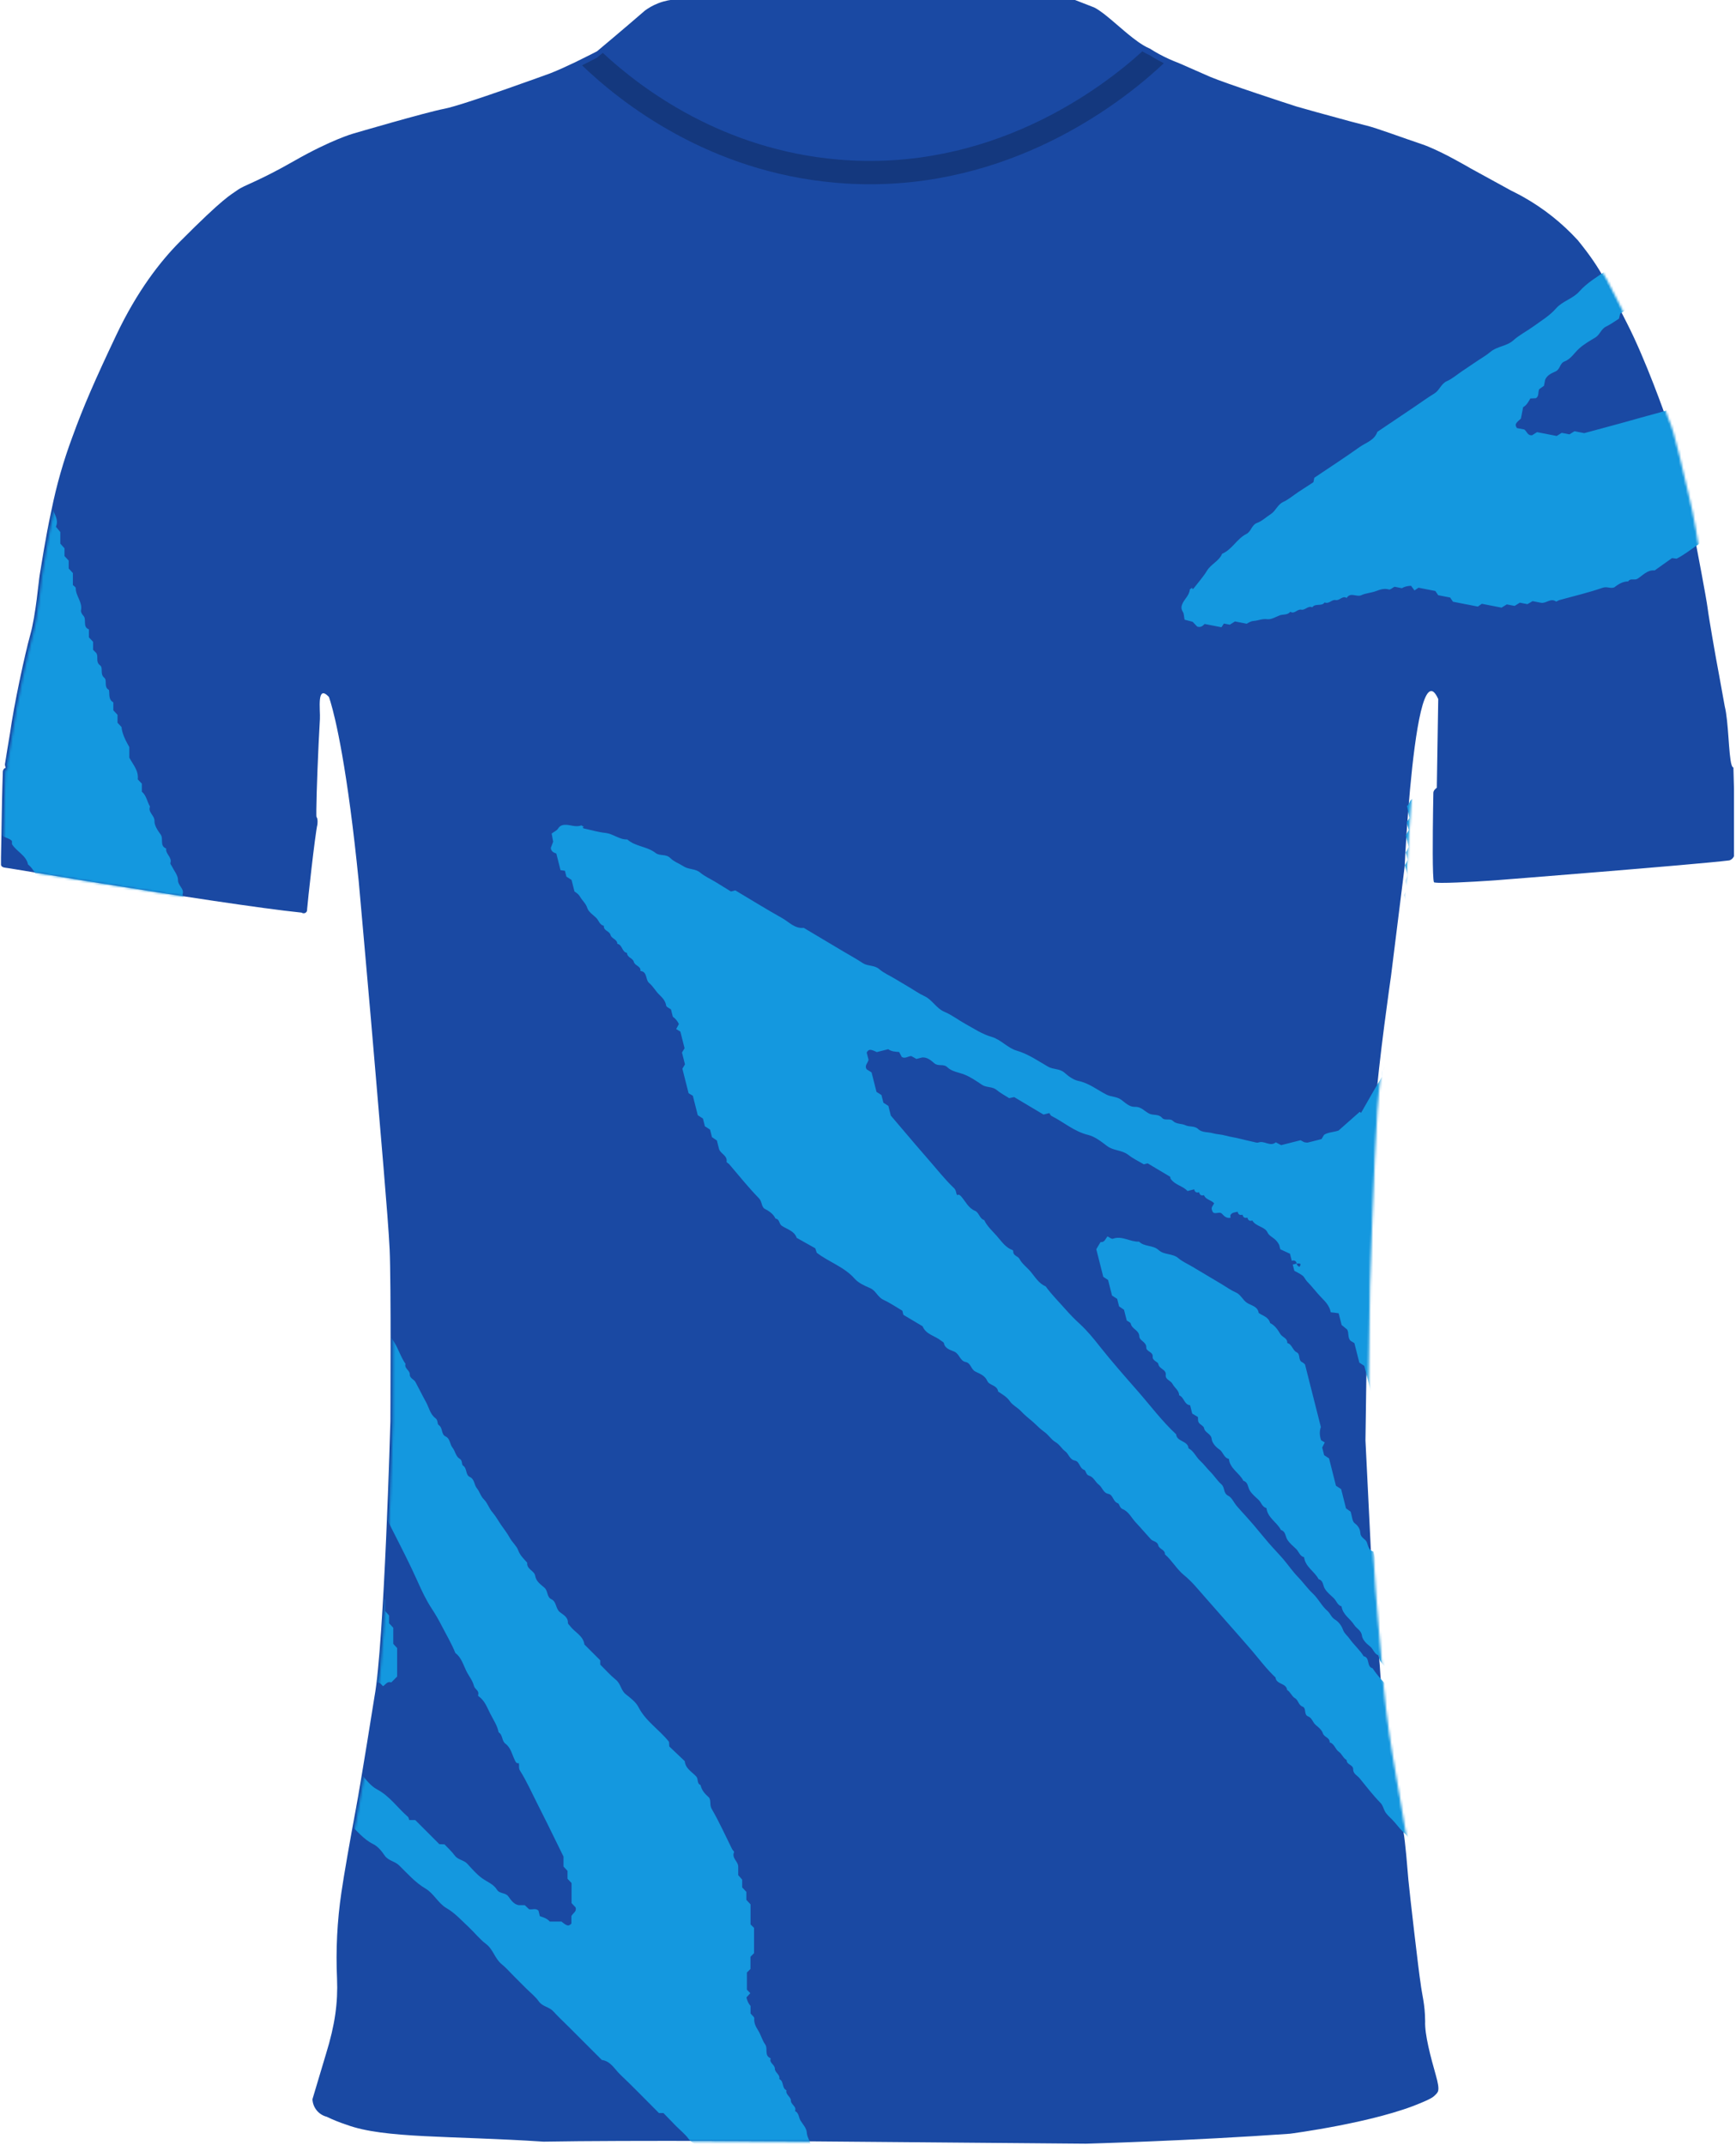 <svg width="744" height="919" viewBox="0 0 744 919" fill="none" xmlns="http://www.w3.org/2000/svg">
<g clip-path="url(#clip0_259_12553)">
<path d="M742.907 328.81C742.577 328.82 742.307 328.39 742.077 327.62C740.817 323.4 740.817 309.05 739.177 302.62C738.007 295.95 735.427 282.04 735.427 282.04C735.427 282.04 732.427 265.21 731.847 260.62C731.267 256.03 727.097 234.37 727.097 234.37C727.097 234.37 725.097 220.95 722.597 211.12C720.097 201.29 717.137 185.96 713.977 178.87C713.977 178.87 705.427 154.29 697.097 138.12C688.767 121.95 687.097 116.33 676.227 102.95C669.457 95.55 661.567 89.28 652.837 84.38C652.667 84.28 652.507 84.19 652.337 84.1C651.777 83.79 651.217 83.48 650.647 83.19C649.627 82.64 648.597 82.12 647.557 81.62L630.227 72.12C630.227 72.12 627.527 70.52 623.847 68.54C623.407 68.3 622.947 68.05 622.487 67.81C622.187 67.65 621.877 67.49 621.567 67.32C621.397 67.23 621.237 67.15 621.067 67.05C617.177 65.03 612.787 62.92 609.397 61.79C601.647 59.2 589.527 54.7 585.857 53.87C584.867 53.64 582.407 53 579.277 52.16L578.197 51.87C569.677 49.58 557.307 46.15 555.607 45.62C553.187 44.87 524.917 35.62 518.667 32.93C512.417 30.24 504.987 26.86 504.397 26.7C503.257 26.26 502.127 25.79 501.007 25.28C498.147 23.99 495.377 22.49 492.737 20.79C492.737 20.79 492.737 20.79 492.717 20.79C492.307 20.63 491.887 20.43 491.467 20.21C491.287 20.12 491.107 20.02 490.937 19.92C490.667 19.78 490.407 19.63 490.137 19.47C489.927 19.35 489.707 19.22 489.497 19.08C489.277 18.94 489.047 18.79 488.817 18.64C488.547 18.47 488.277 18.29 488.007 18.1C487.887 18.01 487.767 17.93 487.647 17.84C486.967 17.36 486.267 16.84 485.567 16.3C485.527 16.26 485.487 16.23 485.437 16.2C485.137 15.97 484.837 15.72 484.537 15.48C484.357 15.34 484.177 15.19 483.987 15.04C483.707 14.82 483.427 14.59 483.147 14.36C482.937 14.18 482.717 14 482.507 13.82C482.247 13.6 481.997 13.39 481.737 13.18C481.437 12.92 481.127 12.66 480.827 12.4C480.627 12.23 480.427 12.06 480.227 11.89C479.577 11.33 478.927 10.77 478.277 10.22C478.107 10.07 477.937 9.92 477.757 9.78C477.477 9.54 477.207 9.3 476.927 9.07C476.717 8.89 476.507 8.71 476.297 8.53C476.047 8.33 475.807 8.12 475.557 7.92C475.287 7.69 475.017 7.48 474.757 7.26C474.527 7.07 474.287 6.88 474.067 6.7C473.707 6.41 473.347 6.13 472.997 5.86C472.837 5.74 472.687 5.63 472.527 5.51C472.257 5.31 471.987 5.11 471.727 4.93C471.567 4.81 471.417 4.71 471.257 4.6C470.987 4.42 470.727 4.24 470.467 4.08C470.337 4 470.207 3.91 470.087 3.83C469.707 3.6 469.337 3.39 468.977 3.21C466.017 2.06 463.057 0.9 460.087 -0.25H289.547C287.667 -0.13 285.017 0.25 282.057 1.41C279.657 2.35 277.777 3.52 276.427 4.51C267.597 12.17 255.887 21.96 255.887 21.96C255.887 21.96 251.867 24.07 246.897 26.47C246.897 26.48 246.897 26.48 246.897 26.48C243.307 28.2 239.227 30.08 235.797 31.42C235.797 31.42 198.387 45.09 190.467 46.59C182.547 48.09 151.297 57.26 151.297 57.26C151.297 57.26 141.877 59.92 126.127 68.92C110.377 77.92 104.927 79.17 101.797 81.42C98.667 83.67 96.127 84.42 77.007 103.63C68.827 111.85 58.797 124.63 49.797 143.63C40.797 162.63 35.797 174.01 31.047 187.13C27.217 197.37 24.207 207.91 22.047 218.63C19.427 230.63 17.547 243.38 17.047 246.13C16.547 248.88 15.407 263.21 13.007 271.84C10.607 280.47 6.007 301.84 4.257 314.38C4.257 314.38 2.317 325.88 2.127 327.38C2.077 327.75 2.207 328.13 2.297 328.44C2.417 328.87 2.477 329.18 1.977 329.15C1.537 329.48 1.267 329.99 1.227 330.54C1.157 331.48 0.887 342.41 0.887 342.41L0.427 367.4V370.32C0.427 370.32 0.237 371.54 2.237 371.75C2.237 371.75 2.397 371.78 2.697 371.83C2.727 371.83 2.747 371.83 2.777 371.83C2.807 371.84 2.847 371.84 2.877 371.85H2.897C2.967 371.85 3.047 371.88 3.127 371.89C3.127 371.89 3.147 371.89 3.167 371.89C3.167 371.89 3.197 371.89 3.217 371.89C3.217 371.89 3.21 371.89 3.197 371.89C3.277 371.89 3.357 371.92 3.447 371.93C3.447 371.93 3.477 371.93 3.487 371.93C3.517 371.94 3.557 371.94 3.597 371.95C3.667 371.96 3.747 371.97 3.827 371.99C3.887 372 3.957 372.01 4.027 372.02C4.027 372.02 4.047 372.02 4.057 372.02C4.097 372.02 4.147 372.03 4.187 372.04C4.447 372.08 4.737 372.13 5.057 372.18C5.297 372.22 5.557 372.27 5.827 372.31C11.057 373.18 21.527 374.91 34.387 377C34.547 377.03 34.717 377.05 34.877 377.08C35.447 377.17 36.027 377.27 36.607 377.36C36.747 377.38 36.887 377.41 37.037 377.43C37.617 377.52 38.207 377.62 38.807 377.72C40.097 377.92 41.397 378.13 42.727 378.35C42.837 378.37 42.947 378.38 43.057 378.4C73.317 383.27 112.157 389.28 129.267 391C129.317 391.04 129.367 391.07 129.417 391.09C129.477 391.13 129.547 391.16 129.607 391.18C129.627 391.18 129.637 391.18 129.647 391.18C129.677 391.19 129.707 391.2 129.737 391.21C129.797 391.23 129.857 391.24 129.917 391.25C129.977 391.25 130.037 391.28 130.097 391.28C130.307 391.28 130.517 391.25 130.717 391.17C130.817 391.13 130.907 391.08 130.997 391.01C131.027 390.99 131.057 390.97 131.087 390.95C131.167 390.88 131.257 390.8 131.327 390.71C131.557 390.4 131.657 390.02 131.607 389.65C131.767 387.12 135.027 357.37 136.027 353.28C136.027 353.28 136.327 350.98 135.727 350.13C135.707 350.09 135.687 350.06 135.657 350.03C135.577 349.95 135.557 348.78 135.577 346.82C135.647 339.49 136.327 321.15 137.107 308.03C137.337 304.26 135.587 292.91 140.947 298.57C140.947 298.57 145.237 309.49 150.197 346.82C151.357 355.56 152.547 365.74 153.737 377.57C153.737 377.57 154.857 390.13 156.247 405.82C157.957 425.08 160.067 449.06 160.987 460.27C162.657 480.61 166.327 521.27 166.987 535.27C167.647 549.27 167.317 608.94 167.317 608.94C167.317 608.94 164.657 704.27 160.487 726.94C160.487 726.94 154.657 763.69 152.487 775.19C150.317 786.69 147.317 803.77 146.317 810.77C144.507 823.01 143.877 835.4 144.447 847.77C144.867 858.06 143.547 867.58 139.737 879.89L133.907 899.38C134.067 902.96 136.557 906.01 140.027 906.89C142.777 908.22 145.617 909.36 148.527 910.31C164.677 916.31 193.357 914.93 232.947 917.56C268.947 916.9 347.157 917.43 347.157 917.43L465.447 918.43C465.447 918.43 509.837 917.22 552.837 914.16C552.837 914.16 589.657 909.39 609.337 900.79C609.337 900.79 613.587 899.13 614.747 897.91C616.247 896.33 617.427 896.35 615.307 888.91C613.187 881.47 610.527 871.6 610.777 865.97C610.697 858.33 609.447 854.97 608.777 849.35C608.107 845.54 604.107 811.02 603.607 805.52C603.107 800.02 602.387 789.67 601.387 784.28C600.387 778.89 595.687 750.9 595.687 750.9C593.687 738.44 592.057 725.59 591.307 713.28C591.307 713.28 588.367 681.53 587.687 667.53C587.007 653.53 585.197 617.08 585.197 617.08L586.137 551.08C586.137 551.08 587.877 495.62 589.307 475.75C590.807 454.93 596.137 418.25 596.137 418.25L597.687 405.82L601.977 371.41C601.977 371.41 602.487 360.42 603.567 346.82C605.387 323.81 608.817 293.37 614.087 296.26C614.817 296.66 615.587 297.7 616.387 299.49L615.787 336.76V337.49C615.787 337.49 614.297 338.49 614.297 339.64C614.297 339.96 614.247 342.8 614.177 346.82C614.027 357.45 613.827 376.29 614.557 378.01C614.847 378.12 615.497 378.19 616.407 378.22C616.827 378.24 617.307 378.25 617.827 378.25C625.007 378.29 640.907 377.15 640.907 377.15C640.907 377.15 726.617 370.42 741.137 368.63C742.207 368.29 743.027 367.42 743.297 366.33C744.047 361.24 742.887 331.42 742.887 328.76L742.907 328.81Z" fill="#1A49A3"/>
<mask id="mask0_259_12553" style="mask-type:alpha" maskUnits="userSpaceOnUse" x="1" y="0" width="744" height="919">
<path d="M743.913 329.06C743.583 329.07 743.313 328.64 743.083 327.87C741.823 323.65 741.823 309.3 740.183 302.87C739.013 296.2 736.433 282.29 736.433 282.29C736.433 282.29 733.433 265.46 732.853 260.87C732.273 256.28 728.103 234.62 728.103 234.62C728.103 234.62 726.103 221.2 723.603 211.37C721.103 201.54 718.143 186.21 714.983 179.12C714.983 179.12 706.433 154.54 698.103 138.37C689.773 122.2 688.103 116.58 677.233 103.2C670.463 95.8 662.573 89.53 653.843 84.63C653.673 84.53 653.513 84.44 653.343 84.35C652.783 84.04 652.223 83.73 651.653 83.44C650.633 82.89 649.603 82.37 648.563 81.87L631.233 72.37C631.233 72.37 628.533 70.77 624.853 68.79C624.413 68.55 623.953 68.3 623.493 68.06C623.193 67.9 622.883 67.74 622.573 67.57C622.403 67.48 622.243 67.4 622.073 67.3C618.183 65.28 613.793 63.17 610.403 62.04C602.653 59.45 590.533 54.95 586.863 54.12C585.873 53.89 583.413 53.25 580.283 52.41L579.203 52.12C570.683 49.83 558.313 46.4 556.613 45.87C554.193 45.12 525.923 35.87 519.673 33.18C513.423 30.49 505.993 27.11 505.403 26.95C504.263 26.51 503.133 26.04 502.013 25.53C499.153 24.24 496.383 22.74 493.743 21.04C493.743 21.04 493.743 21.04 493.723 21.04C493.313 20.88 492.893 20.68 492.473 20.46C492.293 20.37 492.113 20.27 491.943 20.17C491.673 20.03 491.413 19.88 491.143 19.72C490.933 19.6 490.713 19.47 490.503 19.33C490.283 19.19 490.053 19.04 489.823 18.89C489.553 18.72 489.283 18.54 489.013 18.35C488.893 18.26 488.773 18.18 488.653 18.09C487.973 17.61 487.273 17.09 486.573 16.55C486.533 16.51 486.493 16.48 486.443 16.45C486.143 16.22 485.843 15.97 485.543 15.73C485.363 15.59 485.183 15.44 484.993 15.29C484.713 15.07 484.433 14.84 484.153 14.61C483.943 14.43 483.723 14.25 483.513 14.07C483.253 13.85 483.003 13.64 482.743 13.43C482.443 13.17 482.133 12.91 481.833 12.65C481.633 12.48 481.433 12.31 481.233 12.14C480.583 11.58 479.933 11.02 479.283 10.47C479.113 10.32 478.943 10.17 478.763 10.03C478.483 9.79 478.213 9.55 477.933 9.32C477.723 9.14 477.513 8.96 477.303 8.78C477.053 8.58 476.813 8.37 476.563 8.17C476.293 7.94 476.023 7.73 475.763 7.51C475.533 7.32 475.293 7.13 475.073 6.95C474.713 6.66 474.353 6.38 474.003 6.11C473.843 5.99 473.693 5.88 473.533 5.76C473.263 5.56 472.993 5.36 472.733 5.18C472.573 5.06 472.423 4.96 472.263 4.85C471.993 4.67 471.733 4.49 471.473 4.33C471.343 4.25 471.213 4.16 471.093 4.08C470.713 3.85 470.343 3.64 469.983 3.46C467.023 2.31 464.063 1.15 461.093 0H290.553C288.673 0.12 286.023 0.5 283.063 1.66C280.663 2.6 278.783 3.77 277.433 4.76C268.603 12.42 256.893 22.21 256.893 22.21C256.893 22.21 252.873 24.32 247.903 26.72C247.903 26.73 247.903 26.73 247.903 26.73C244.313 28.45 240.233 30.33 236.803 31.67C236.803 31.67 199.393 45.34 191.473 46.84C183.553 48.34 152.303 57.51 152.303 57.51C152.303 57.51 142.883 60.17 127.133 69.17C111.383 78.17 105.933 79.42 102.803 81.67C99.673 83.92 97.133 84.67 78.013 103.88C69.833 112.1 59.803 124.88 50.803 143.88C41.803 162.88 36.803 174.26 32.053 187.38C28.223 197.62 25.213 208.16 23.053 218.88C20.433 230.88 18.553 243.63 18.053 246.38C17.553 249.13 16.413 263.46 14.013 272.09C11.613 280.72 7.013 302.09 5.263 314.63C5.263 314.63 3.323 326.13 3.133 327.63C3.083 328 3.213 328.38 3.303 328.69C3.423 329.12 3.483 329.43 2.983 329.4C2.543 329.73 2.273 330.24 2.233 330.79C2.163 331.73 1.893 342.66 1.893 342.66L1.433 367.65V370.57C1.433 370.57 1.243 371.79 3.243 372C3.243 372 3.403 372.03 3.703 372.08C3.733 372.08 3.753 372.08 3.783 372.08C3.813 372.09 3.853 372.09 3.883 372.1H3.903C3.973 372.1 4.053 372.13 4.133 372.14C4.133 372.14 4.153 372.14 4.173 372.14C4.173 372.14 4.203 372.14 4.223 372.14C4.223 372.14 4.216 372.14 4.203 372.14C4.283 372.14 4.363 372.17 4.453 372.18C4.453 372.18 4.483 372.18 4.493 372.18C4.523 372.19 4.563 372.19 4.603 372.2C4.673 372.21 4.753 372.22 4.833 372.24C4.893 372.25 4.963 372.26 5.033 372.27C5.033 372.27 5.053 372.27 5.063 372.27C5.103 372.27 5.153 372.28 5.193 372.29C5.453 372.33 5.743 372.38 6.063 372.43C6.303 372.47 6.563 372.52 6.833 372.56C12.063 373.43 22.533 375.16 35.393 377.25C35.553 377.28 35.723 377.3 35.883 377.33C36.453 377.42 37.033 377.52 37.613 377.61C37.753 377.63 37.893 377.66 38.043 377.68C38.623 377.77 39.213 377.87 39.813 377.97C41.103 378.17 42.403 378.38 43.733 378.6C43.843 378.62 43.953 378.63 44.063 378.65C74.323 383.52 113.163 389.53 130.273 391.25C130.323 391.29 130.373 391.32 130.423 391.34C130.483 391.38 130.553 391.41 130.613 391.43C130.633 391.43 130.643 391.43 130.653 391.43C130.683 391.44 130.713 391.45 130.743 391.46C130.803 391.48 130.863 391.49 130.923 391.5C130.983 391.5 131.043 391.53 131.103 391.53C131.313 391.53 131.523 391.5 131.723 391.42C131.823 391.38 131.913 391.33 132.003 391.26C132.033 391.24 132.063 391.22 132.093 391.2C132.173 391.13 132.263 391.05 132.333 390.96C132.563 390.65 132.663 390.27 132.613 389.9C132.773 387.37 136.033 357.62 137.033 353.53C137.033 353.53 137.333 351.23 136.733 350.38C136.713 350.34 136.693 350.31 136.663 350.28C136.583 350.2 136.563 349.03 136.583 347.07C136.653 339.74 137.333 321.4 138.113 308.28C138.343 304.51 136.593 293.16 141.953 298.82C141.953 298.82 146.243 309.74 151.203 347.07C152.363 355.81 153.553 365.99 154.743 377.82C154.743 377.82 155.863 390.38 157.253 406.07C158.963 425.33 161.073 449.31 161.993 460.52C163.663 480.86 167.333 521.52 167.993 535.52C168.653 549.52 168.323 609.19 168.323 609.19C168.323 609.19 165.663 704.52 161.493 727.19C161.493 727.19 155.663 763.94 153.493 775.44C151.323 786.94 148.323 804.02 147.323 811.02C145.513 823.26 144.883 835.65 145.453 848.02C145.873 858.31 144.553 867.83 140.743 880.14L134.913 899.63C135.073 903.21 137.563 906.26 141.033 907.14C143.783 908.47 146.623 909.61 149.533 910.56C165.683 916.56 194.363 915.18 233.953 917.81C269.953 917.15 348.163 917.68 348.163 917.68L466.453 918.68C466.453 918.68 510.843 917.47 553.843 914.41C553.843 914.41 590.663 909.64 610.343 901.04C610.343 901.04 614.593 899.38 615.753 898.16C617.253 896.58 618.433 896.6 616.313 889.16C614.193 881.72 611.533 871.85 611.783 866.22C611.703 858.58 610.453 855.22 609.783 849.6C609.113 845.79 605.113 811.27 604.613 805.77C604.113 800.27 603.393 789.92 602.393 784.53C601.393 779.14 596.693 751.15 596.693 751.15C594.693 738.69 593.063 725.84 592.313 713.53C592.313 713.53 589.373 681.78 588.693 667.78C588.013 653.78 586.203 617.33 586.203 617.33L587.143 551.33C587.143 551.33 588.883 495.87 590.313 476C591.813 455.18 597.143 418.5 597.143 418.5L598.693 406.07L602.983 371.66C602.983 371.66 603.493 360.67 604.573 347.07C606.393 324.06 609.823 293.62 615.093 296.51C615.823 296.91 616.593 297.95 617.393 299.74L616.793 337.01V337.74C616.793 337.74 615.303 338.74 615.303 339.89C615.303 340.21 615.253 343.05 615.183 347.07C615.033 357.7 614.833 376.54 615.563 378.26C615.853 378.37 616.503 378.44 617.413 378.47C617.833 378.49 618.313 378.5 618.833 378.5C626.013 378.54 641.913 377.4 641.913 377.4C641.913 377.4 727.623 370.67 742.143 368.88C743.213 368.54 744.033 367.67 744.303 366.58C745.053 361.49 743.893 331.67 743.893 329.01L743.913 329.06Z" fill="#E01B32"/>
</mask>
<g mask="url(#mask0_259_12553)">
<path d="M-5.576 870.004C-5.478 868.015 -5.348 866.059 -5.25 864.429C-4.533 863.712 -4.142 863.321 -3.718 862.897L-3.718 859.474C-3.131 858.822 -2.544 858.202 -1.925 857.55L-1.925 852.465C-1.305 851.78 -0.751 851.161 -0.132 850.476L-0.132 847.249C0.52 846.466 1.074 845.814 1.531 845.293C1.531 843.989 1.629 842.815 1.531 841.674C1.4 840.305 2.509 839.718 2.965 838.773C3.422 837.827 2.965 836.491 3.356 835.448C3.715 834.47 4.562 833.655 5.019 832.97L5.019 828.243C5.54 827.656 6.127 827.037 6.747 826.352L6.747 822.994C7.333 822.342 7.92 821.723 8.54 821.071L8.54 817.681C8.768 817.452 8.963 817.192 9.192 817.029C11.474 815.659 8.931 812.302 11.604 811.03C11.898 810.9 11.995 810.02 11.963 809.498C11.735 807.183 12.093 805.032 13.723 803.271C12.386 800.663 15.777 799.359 15.451 797.045C16.853 795.871 17.244 794.404 17.309 792.546C17.309 791.34 18.646 790.166 18.874 788.895C19.135 787.526 19.558 786.352 20.113 785.048C21.873 780.843 24.383 776.996 26.046 772.725C26.893 770.541 28.458 768.487 29.306 766.27C30.186 763.891 33.348 763.01 33.153 760.044C35.011 758.185 36.869 756.36 38.662 754.502C41.075 752.024 43.454 749.514 45.867 747.036C45.997 747.232 46.127 747.427 46.291 747.623C49.877 745.797 53.43 743.939 57.048 742.081C59.233 741.853 61.547 742.505 63.536 741.82C64.155 741.201 64.579 740.777 65.035 740.321C67.024 740.321 69.045 740.288 71.067 740.321C71.588 740.321 72.077 740.679 72.566 740.842C72.99 741.234 73.414 741.625 73.87 742.049L82.444 742.049C83.128 742.668 83.748 743.222 84.367 743.776C87.236 742.44 88.899 745.798 91.539 745.537C92.257 745.472 93.071 746.026 93.756 746.384C95.451 747.232 97.114 748.08 98.776 748.992C100.667 750.036 102.656 750.785 104.547 751.861C106.144 752.807 108.035 753.296 109.632 754.208C111.49 755.284 114.001 755.512 115.207 757.436C116.413 759.327 118.63 759.131 120.129 760.402C121.564 761.576 123.781 761.706 124.889 763.532C125.835 765.097 128.214 764.217 129.094 765.977C130.072 767.966 132.452 767.77 133.919 769.009C135.614 770.443 136.527 772.758 139.07 773.312C141.483 773.801 142.721 776.05 144.123 777.746C145.688 779.604 147.97 779.93 149.632 781.364C153.023 784.331 155.696 787.982 159.934 790.068C161.89 791.014 163.553 793.035 164.824 794.926C166.389 797.24 169.16 797.371 170.985 799.131C174.604 802.652 177.897 806.499 182.428 809.172C185.818 811.161 187.84 815.431 191.23 817.42C195.044 819.637 197.75 822.734 200.847 825.602C203.39 827.982 205.541 830.786 208.312 832.872C211.377 835.187 212.062 839.131 214.963 841.479C216.984 843.109 218.679 845.13 220.537 846.955C222.167 848.585 223.83 850.248 225.46 851.878C227.318 853.736 229.437 855.366 230.904 857.453C232.502 859.735 235.305 859.767 237.066 861.658C239.217 864.005 241.532 866.189 243.814 868.439C246.259 870.884 248.736 873.361 251.181 875.806L257.93 882.555C261.744 883.076 263.374 886.467 265.754 888.749C271.426 894.128 276.87 899.767 282.412 905.309L284.336 905.309C286.064 907.07 287.856 908.961 289.682 910.819C291.508 912.677 293.627 914.307 295.126 916.393C296.724 918.61 299.527 918.806 301.255 920.631C302.853 922.327 304.906 923.696 306.047 925.619C307.416 927.869 310.155 927.412 311.589 929.238C314.393 932.889 319.316 933.965 321.924 937.844C325.281 938.529 327.139 941.658 330.302 942.832C333.301 943.94 336.104 945.636 338.973 947.07C339.658 948.015 337.93 947.429 338.973 947.95C339.201 948.081 339.397 948.537 339.593 948.504C342.201 948.211 344.157 950.102 346.504 950.526C347.612 950.721 348.623 950.526 349.568 949.613C350.285 948.928 351.492 948.765 352.73 948.244C352.796 947.298 352.861 946.19 352.959 944.69C353.382 944.103 354.002 943.223 354.589 942.376C354.817 941.039 354.1 940.224 352.894 939.442L352.894 932.107C352.111 931.781 351.622 931.585 351.133 931.389L351.133 928.814C350.546 928.162 349.96 927.543 349.34 926.891L349.34 921.772C348.558 920.892 347.873 920.175 347.547 918.936C347.058 917.143 345.884 915.676 345.754 913.557C345.656 911.862 344.157 910.199 343.146 908.635C342.266 907.265 342.461 905.277 340.734 904.429C341.516 902.408 338.941 901.756 338.941 899.93C338.941 898.268 336.593 897.485 337.05 895.529C334.963 894.617 336.072 891.65 333.985 890.737C334.442 888.781 332.095 887.999 332.095 886.336C332.095 884.511 329.519 883.859 330.302 881.837C327.368 880.729 329.258 877.697 327.922 875.872C326.683 874.176 326.161 871.96 325.053 870.134C324.01 868.439 323.065 866.874 323.26 864.722C323.325 864.136 322.282 863.418 321.663 862.636L321.663 859.409C320.837 858.496 320.25 857.279 319.902 855.757C320.456 855.138 321.011 854.519 321.565 853.932C321.108 853.475 320.685 853.052 320.098 852.465L320.098 845.097C320.522 844.673 320.913 844.282 321.63 843.565L321.63 838.349C322.347 837.632 322.738 837.208 323.162 836.817L323.162 825.961C322.543 825.342 322.152 824.95 321.663 824.494L321.663 815.888C321.043 815.236 320.489 814.616 319.87 813.964L319.87 810.541C319.283 809.889 318.696 809.27 318.077 808.618L318.077 805.293C317.457 804.575 316.87 803.923 316.381 803.369C316.381 802.098 316.381 800.924 316.381 799.783C316.447 797.534 313.48 796.132 314.589 793.524C314.719 793.231 313.969 792.676 313.741 792.187C310.872 786.417 308.232 780.549 305.004 774.975C304.026 773.279 304.841 771.617 303.896 770.15C302.233 768.683 300.701 767.085 300.244 764.771C298.549 764.119 299.397 762.261 298.419 761.152C296.593 759.098 293.757 757.762 293.464 754.534C291.182 752.35 288.867 750.166 286.846 748.243C286.781 747.167 286.748 746.613 286.715 746.254C282.575 741.005 276.772 737.517 273.675 731.454C272.534 729.237 270.285 727.509 268.231 725.912C266.112 724.282 266.08 721.445 264.026 719.75C261.581 717.762 259.462 715.349 257.245 713.165L257.245 711.339C254.996 709.057 252.714 706.808 250.464 704.559C249.943 700.744 246.324 699.342 244.335 696.669C244.009 696.213 243.39 695.757 243.39 695.333C243.521 692.823 241.401 691.845 239.967 690.704C238.044 689.204 238.598 686.27 236.349 685.194C234.262 684.216 234.947 681.706 233.382 680.272C231.817 678.837 229.763 677.696 229.339 675.023C229.013 672.969 225.623 672.317 225.949 669.514C224.515 667.851 222.917 666.482 222.07 664.167C221.385 662.276 219.494 660.777 218.419 658.756C217.408 656.897 216.006 655.137 214.767 653.344C213.528 651.551 212.453 649.53 211.084 647.965C209.551 646.237 208.997 643.988 207.465 642.488C205.965 641.054 205.607 639.098 204.4 637.663C203.162 636.164 203.423 633.751 201.401 632.806C199.348 631.861 200.325 629.09 198.402 627.883C197.815 627.525 198.239 625.699 197.098 625.047C195.24 623.971 195.142 621.722 193.969 620.288C192.73 618.788 192.99 616.376 190.969 615.43C188.948 614.485 189.894 611.714 187.97 610.507C187.383 610.149 187.742 608.421 186.666 607.639C184.319 605.911 183.863 603.01 182.559 600.662C180.994 597.859 179.592 594.925 178.06 592.121C177.408 590.915 175.55 590.524 175.615 588.796C175.647 587.036 173.17 586.318 173.789 584.33C171.475 581.005 170.431 576.864 168.084 573.735C165.411 570.149 163.683 566.269 161.694 562.422C159.347 557.891 157.065 553.36 154.718 548.796C152.403 544.264 150.024 539.733 147.774 535.169C145.525 530.572 143.569 525.878 140.798 521.542C141.287 518.51 136.853 518.184 137.31 515.152C136.104 513.946 136.006 511.958 134.963 510.98C133.626 509.708 134.245 507.72 132.648 506.611C131.083 505.536 133.072 503.156 131.376 501.982C129.877 500.939 130.105 499.048 129.127 497.646C128.279 496.473 127.073 494.908 127.008 493.408C126.91 491.583 124.498 490.898 125.15 488.91C123.259 487.834 123.618 485.486 122.281 483.987C121.27 482.846 121.205 480.923 119.934 479.782C120.521 477.826 117.684 477.174 118.206 475.283C118.728 473.327 117.098 472.251 116.446 470.784C114.522 466.644 112.729 462.438 110.447 458.526C109.632 457.125 109.795 455.886 109.469 454.549C109.111 452.984 108.067 451.583 107.318 450.279C106.209 448.42 105.459 446.367 104.351 444.508C103.243 442.65 101.743 440.792 102.558 438.314C100.83 437.434 101.026 435.478 100.146 434.109C99.135 432.544 97.929 430.914 97.44 429.154C96.984 427.589 97.635 425.698 95.81 424.59C95.125 421.656 92.876 419.406 92.191 416.537C91.8 414.875 89.681 414.125 90.333 412.071C91.018 409.92 87.855 409.007 88.442 406.79C87.171 405.877 87.04 404.573 86.812 403.106C86.519 401.313 85.965 398.966 84.661 398.053C82.314 396.358 84.041 393.815 82.477 391.859C80.586 389.414 79.51 386.22 78.206 383.253C79.184 380.743 76.217 379.504 76.282 377.026C76.315 375.103 74.653 373.147 73.707 371.224C73.479 370.735 72.925 370.148 73.022 369.789C73.87 367.246 70.838 365.91 71.229 363.53C68.295 362.422 70.186 359.39 68.85 357.532C67.611 355.836 66.144 353.685 66.209 351.794C66.274 349.284 63.308 348.078 64.286 345.567C63.047 343.481 62.786 340.873 60.797 339.178L60.797 335.755C60.211 335.103 59.624 334.483 59.037 333.897C59.493 330.245 57.114 327.735 55.419 324.606L55.419 320.042C53.354 316.564 52.245 313.717 52.093 311.5C51.539 310.914 50.985 310.294 50.365 309.642L50.365 306.252C49.779 305.6 49.192 304.98 48.572 304.328L48.572 300.905C46.323 299.667 47.073 297.45 46.682 295.592C44.367 294.418 46.03 291.451 44.726 290.408C42.672 288.778 44.367 286.138 42.9 285.062C40.748 283.497 42.444 281.182 41.14 279.65C40.716 279.226 40.325 278.835 39.901 278.411L39.901 274.988C39.314 274.336 38.727 273.717 38.108 273.065L38.108 269.642C35.174 268.533 37.358 265.339 35.63 263.676C35.109 263.155 34.587 262.144 34.718 261.492C35.435 257.938 32.403 255.33 32.468 251.94C32.468 251.549 31.718 251.125 31.229 250.636L31.229 245.518C30.61 244.866 30.056 244.246 29.436 243.562L29.436 240.172C28.849 239.52 28.263 238.9 27.643 238.248L27.643 234.923C27.024 234.206 26.47 233.586 25.85 232.902L25.85 227.947C25.198 227.132 24.644 226.512 23.959 225.664C25.655 221.883 21.906 219.047 22.036 215.396C22.036 215.004 21.286 214.581 20.569 213.863L20.569 206.919C19.852 206.202 19.461 205.811 19.037 205.387L19.037 201.964C18.45 201.312 17.863 200.693 17.244 200.041L17.244 193.227C16.625 192.543 16.07 191.891 15.451 191.239L15.451 186.284C14.799 185.501 14.245 184.849 13.788 184.295C13.788 182.665 13.886 181.231 13.788 179.796C13.658 178.427 11.735 177.906 12.028 176.178C12.256 174.809 12.06 173.407 12.06 172.364C11.278 171.581 10.854 171.157 10.17 170.473L10.17 163.529C9.453 162.812 9.061 162.421 8.605 161.964L8.605 158.541C8.018 157.889 7.431 157.27 6.812 156.618L6.812 149.804C6.193 149.12 5.638 148.468 5.019 147.816L5.019 142.763C4.53 142.274 4.106 141.85 3.421 141.165L3.421 134.222C2.704 133.504 2.313 133.113 1.596 132.396L1.596 127.441C0.716 126.267 0.259 125.615 -0.099 125.159L-0.099 120.399C-0.621 119.812 -1.208 119.193 -1.827 118.508L-1.827 115.151C-2.446 114.499 -3.001 113.879 -3.62 113.227L-3.62 109.869C-4.24 109.185 -4.794 108.565 -5.413 107.881L-5.413 104.262C-6.815 103.936 -6.978 101.817 -8.803 102.013L-8.804 354.109L-4.468 354.109C-3.555 356.195 -0.686 355.315 0.324 357.173C1.368 359.064 3.78 358.803 5.117 360.302L5.117 361.639C7.203 364.997 11.213 366.399 12.028 370.409C15.027 372.658 15.679 376.635 18.581 379.047C19.461 379.765 19.135 381.753 20.504 382.536C20.83 387.621 24.285 391.403 25.883 395.934C26.404 397.466 28.328 398.412 27.676 400.401C27.122 402.096 29.599 402.911 29.273 403.987C28.458 406.66 31.164 407.996 31.131 410.246C34.066 411.615 32.142 414.875 33.837 416.994C35.206 418.722 36.804 420.971 36.413 423.742C36.315 424.362 37.554 425.079 37.619 425.796C37.749 428.078 40.325 429.349 39.868 431.86C39.477 433.881 42.379 434.891 41.629 437.239C41.042 439.032 44.041 439.749 43.324 441.705C42.574 443.726 44.986 444.443 45.117 446.204C45.247 448.094 47.301 449.3 46.91 451.582C46.649 453.115 49.159 454.028 48.768 455.951C51.148 457.125 49.42 459.928 50.691 461.167C52.224 462.666 51.474 464.459 52.158 465.829C52.876 467.263 53.267 469.187 54.375 470.067C56.397 471.632 54.441 474.174 56.168 475.478C57.929 476.815 56.462 479.032 57.44 480.14C60.765 483.987 60.406 489.464 63.536 493.278C64.644 494.615 63.797 496.049 64.221 497.353C64.546 498.364 66.079 498.69 65.948 500.124C65.785 501.558 66.046 502.732 67.089 504.036C68.035 505.21 68.23 507.035 69.404 508.241C68.295 510.784 71.49 512.349 71.034 514.435C70.512 516.848 73.511 517.695 72.859 519.814C72.24 521.868 74.229 522.716 74.718 524.281C75.337 526.334 77.065 528.095 76.445 530.507C78.662 531.713 77.945 533.963 78.304 535.821C81.172 537.158 78.564 541.037 81.368 542.374C81.335 544.656 82.02 546.644 83.291 548.535C83.683 549.154 83.357 550.23 83.357 551.176C83.878 551.762 84.465 552.382 85.084 553.066L85.084 556.457C85.671 557.109 86.258 557.728 86.877 558.38L86.877 563.531C88.703 564.607 88.475 566.335 88.638 568.062C88.801 569.66 90.757 570.573 90.366 572.561C90.072 574.191 90.398 575.691 91.67 577.256C92.55 578.331 92.028 580.548 92.159 582.537C92.517 582.961 93.072 583.613 93.724 584.362L93.724 592.871C94.343 593.523 94.897 594.142 95.516 594.827L95.516 606.922C96.103 607.574 96.69 608.193 97.212 608.747L97.212 612.137C96.625 612.822 96.103 613.409 95.614 613.996C96.103 614.485 96.527 614.909 96.918 615.3C97.07 617.495 96.636 619.32 95.614 620.777L95.614 648.487C95.843 648.78 96.103 649.302 96.527 649.66C98.157 650.932 96.332 653.148 97.766 654.355C99.331 655.659 98.809 658.169 100.732 659.245C100.048 661.233 102.167 662.081 102.656 663.678C103.243 665.634 103.993 667.851 105.753 669.318C105.72 671.991 108.035 673.067 109.437 674.73C109.143 677.566 111.719 678.544 113.186 680.109C114.751 681.771 114.881 684.184 116.772 685.651C118.597 687.052 120.097 688.878 121.727 690.508C123.585 692.366 125.411 694.192 127.269 696.05C128.899 697.68 130.561 699.343 132.191 700.973C133.821 702.603 135.745 704.07 137.049 705.928C138.94 708.634 142.623 708.634 144.416 711.405C146.144 714.078 149.958 714.143 151.654 716.947C155.37 717.664 158.011 721.315 162.216 720.891C162.803 720.826 163.52 721.869 164.172 722.423C165.248 721.739 165.965 720.174 167.693 720.793C168.508 719.978 169.323 719.163 170.203 718.283L170.203 706.091C169.714 705.569 169.16 704.95 168.54 704.265L168.54 697.387C167.954 696.735 167.367 696.115 166.747 695.463L166.747 692.138C166.128 691.421 165.541 690.801 165.052 690.215L165.052 685.455C164.694 684.999 163.683 684.347 163.716 683.727C163.814 681.347 160.945 680.206 161.499 677.598C161.923 675.675 159.086 674.566 159.771 672.219C160.293 670.491 157.359 669.774 158.076 667.721C158.663 666.025 156.413 665.08 156.511 664.102C156.739 661.853 153.675 661.07 154.588 658.723C155.305 656.832 153.088 655.984 152.697 654.289C152.306 652.529 150.676 650.997 151.132 648.878C149.241 647.509 150.056 644.412 147.644 643.629C147.644 642.227 147.644 641.054 147.644 639.913C147.22 639.489 146.829 639.098 145.688 637.957C145.46 637.729 146.242 636.457 145.851 635.447C145.46 634.436 144.188 633.556 144.254 632.676C144.417 630.524 141.874 629.676 142.232 627.264C142.46 625.667 141.352 623.482 140.146 622.178C138.777 620.679 139.233 618.234 137.179 617.256C137.799 613.05 134.245 610.312 133.463 606.628C131.637 605.552 132.289 603.629 131.865 602.064C131.376 600.304 130.17 598.706 129.16 597.109C128.28 595.74 128.442 593.784 126.747 592.871C127.301 588.698 123.878 585.927 123.031 582.243C121.205 581.135 121.89 579.244 121.434 577.679C120.912 575.919 119.706 574.322 118.695 572.724C117.848 571.355 117.978 569.399 116.283 568.486C116.804 564.313 113.414 561.542 112.566 557.859C110.708 556.75 111.458 554.827 111.001 553.295C110.48 551.534 109.274 549.969 108.263 548.372C107.415 547.003 107.513 545.079 105.883 544.134C106.307 540.515 103.536 538.103 102.591 535.104C102.004 533.311 100.211 532.137 100.504 529.757C100.7 528.16 99.526 526.074 98.385 524.672C97.114 523.14 97.407 520.792 95.484 519.749C96.527 516.946 93.854 515.152 93.561 512.707C90.692 511.403 93.365 507.459 90.496 506.155C89.909 503.775 88.67 501.623 87.334 499.667C86.16 497.94 87.627 495.821 85.671 494.158C84.367 493.082 84.106 490.833 83.291 489.138C82.444 487.41 81.531 485.91 81.401 483.791C81.303 482.096 79.934 480.336 78.76 478.869C77.652 477.499 78.401 476.13 78.01 474.631C77.521 474.109 76.934 473.49 76.348 472.838L76.348 468.535C76.315 467.328 76.869 466.742 78.076 466.807C78.662 468.013 79.086 469.317 79.836 470.393C81.107 472.186 81.759 474.272 82.802 476.13C83.781 477.891 83.878 480.173 84.889 482.194C86.388 485.291 89.094 488.062 88.507 491.974C90.235 492.854 89.779 495.071 90.985 496.114C92.322 497.32 91.833 499.244 93.332 500.45C94.604 501.461 93.43 503.482 94.506 505.144C96.527 508.241 98.255 511.632 99.526 515.185C101.971 516.489 99.331 519.912 101.971 521.118C102.884 524.215 104.84 526.856 105.981 529.888C106.535 531.387 107.611 532.561 107.774 534.387C107.905 536.147 108.817 538.168 110.056 539.407C111.327 540.711 111.295 542.406 112.273 543.808C114.099 546.383 114.718 549.774 116.446 552.447C118.206 555.185 119.314 558.217 120.944 561.021C122.542 563.792 123.65 566.856 125.052 569.725C126.486 572.594 128.116 575.397 129.551 578.266C130.985 581.135 132.322 584.069 133.724 586.938C134.539 588.633 135.452 590.263 136.299 591.958C137.179 593.621 138.092 595.251 138.907 596.946C139.722 598.641 140.016 600.858 141.287 601.966C143.243 603.596 141.776 605.748 142.949 607.443C144.286 609.399 145.036 611.812 146.242 613.833C147.35 615.691 148.133 617.712 149.339 619.538C150.676 621.559 150.904 624.2 152.827 625.895C152.273 629.187 157.033 629.774 156.511 633.034C161.042 640.043 164.237 647.802 168.019 655.202C171.768 662.57 175.582 669.97 178.972 677.533C180.7 681.445 182.558 685.39 184.873 688.943C186.536 691.453 188.003 693.996 189.372 696.669C191.328 700.483 193.545 704.167 195.142 708.177C197.685 710.101 198.5 713.1 199.804 715.806C200.847 717.99 202.542 719.946 203.096 722.228C203.455 723.727 205.248 724.184 204.987 725.814C204.955 726.107 204.857 726.564 204.987 726.661C207.693 728.454 208.736 731.486 210.073 734.127C211.377 736.735 213.137 739.212 213.691 742.179C215.55 743.287 214.963 745.83 216.593 747.036C218.94 748.797 219.429 751.633 220.603 754.045C220.994 754.86 221.255 755.61 222.363 755.415C222.591 756.458 222.167 757.501 222.885 758.642C225.851 763.336 228.068 768.455 230.611 773.41C233.121 778.332 235.566 783.32 238.011 788.308C239.185 790.688 240.326 793.035 241.499 795.415C241.499 796.849 241.499 798.284 241.499 799.685C242.086 800.305 242.673 800.924 243.227 801.544C243.227 802.685 243.227 803.826 243.227 804.934C243.814 805.553 244.401 806.173 244.955 806.76L244.955 815.366C245.542 815.985 246.129 816.605 246.65 817.159C247.302 818.985 245.542 819.604 244.89 820.908L244.89 824.135C243.651 825.374 243.064 825.244 240.619 823.255L235.599 823.255C234.458 821.886 232.86 821.462 231.361 820.941C231.165 820.158 230.969 819.376 230.774 818.593C229.6 817.387 228.068 818.3 226.731 817.974C226.112 817.387 225.493 816.833 224.906 816.246L222.33 816.246C220.146 815.855 218.973 814.029 217.897 812.53C216.593 810.704 214.148 811.487 212.974 809.596C211.475 807.151 208.671 806.238 206.487 804.608C204.205 802.945 202.281 800.696 200.358 798.577C198.826 796.882 196.316 796.882 194.914 794.991C193.545 793.165 191.85 791.6 190.513 790.199C189.47 790.133 188.915 790.134 188.296 790.101C184.873 786.678 181.417 783.222 177.962 779.767L175.386 779.767C175.191 779.278 175.126 778.626 174.767 778.332C170.333 774.486 167.008 769.498 161.597 766.629C158.923 765.227 156.837 762.489 154.881 760.044C152.729 757.305 149.078 756.849 146.959 754.078C145.394 752.057 143.373 750.394 141.515 748.536L139.82 748.536C137.179 745.928 134.539 743.287 131.931 740.647C131.8 740.516 131.931 740.093 131.931 739.799C130.822 736.67 127.53 735.463 126.193 732.855L123.226 732.855C123.259 731.649 122.705 731.062 121.499 731.128C121.531 729.921 120.977 729.335 119.771 729.4C119.543 727.248 117.195 726.661 116.413 724.934C117.098 724.119 118.271 723.564 118.01 722.228C117.945 719.652 115.077 721.445 114.196 719.685C113.675 718.642 112.762 717.175 111.034 717.24C111.23 718.185 110.643 718.74 109.893 718.935C109.143 719.131 108.328 718.968 107.546 718.968C107.578 717.762 107.024 717.175 105.818 717.24C105.851 716.034 105.296 715.447 104.09 715.512C104.123 714.306 103.569 713.719 102.362 713.784C101.547 710.883 97.831 709.97 97.309 707.264C96.853 704.852 94.538 704.461 93.756 700.744L93.756 698.886C92.582 697.941 91.246 696.865 90.203 696.017L90.203 692.92C88.996 692.953 88.41 692.399 88.442 691.225C87.595 690.997 86.16 691.062 87.497 689.693C87.758 689.432 88.605 690.345 88.442 691.225C89.029 691.225 89.616 691.225 90.203 691.225L90.203 688.487C89.257 687.574 88.116 686.694 87.269 685.585C86.649 684.77 86.552 683.597 86.03 682.717C84.4 679.978 83.259 677.011 81.629 674.273C80.455 672.284 79.249 670.035 79.445 667.492C79.445 667.329 78.532 667.101 78.043 666.906C77.554 666.71 77.065 666.514 76.25 666.156L76.25 661.005C75.37 659.831 74.881 659.179 74.424 658.527C73.968 656.767 75.239 654.974 74.131 653.409C73.707 652.985 73.283 652.562 72.859 652.138L72.859 643.499C72.24 642.847 71.686 642.227 71.132 641.608L71.132 624.297C71.751 623.613 72.305 622.993 72.925 622.309L72.925 615.463C76.38 613.539 72.827 609.073 76.087 607.117C76.217 605.422 76.315 603.727 76.445 601.706C76.804 601.282 77.326 600.662 77.912 599.978C78.01 598.706 78.141 597.337 78.239 596.261L79.771 594.729L79.771 580.842C79.216 580.222 78.63 579.603 78.01 578.951L78.01 570.41C77.391 569.725 76.837 569.073 76.315 568.519C76.217 566.758 76.543 565.194 75.011 563.661C73.805 562.455 72.827 560.206 72.99 558.576C73.186 556.424 71.327 555.707 71.067 554.142L71.067 549.709C69.665 548.665 69.73 546.677 68.654 545.536C67.448 544.264 67.644 542.993 67.578 541.591C67.481 539.929 65.166 539.114 65.85 537.092C66.502 535.136 63.731 534.517 64.09 532.594C64.383 531.061 63.373 530.051 62.721 528.812C62.004 527.41 62.362 525.487 62.232 523.498C61.873 523.074 61.319 522.422 60.667 521.672L60.667 518.38C60.048 517.728 59.493 517.109 58.874 516.424L58.874 513.034C58.287 512.382 57.7 511.762 57.081 511.11L57.081 508.209C55.777 505.894 54.734 504.003 53.495 501.819L53.495 497.353C51.181 494.452 50.203 491.387 49.648 488.127C49.224 487.703 48.833 487.312 48.409 486.888C48.409 485.715 48.409 484.574 48.409 483.433C47.823 482.781 47.236 482.161 46.617 481.509L46.617 478.249C45.997 477.467 44.889 476.619 45.019 476.196C45.899 473.588 43.813 471.958 43.063 469.969C42.379 468.176 41.14 466.709 41.335 464.557C41.401 463.971 40.357 463.253 39.77 462.536C39.705 461.297 39.608 459.896 39.575 458.95C38.76 458.168 38.369 457.744 37.945 457.353L37.945 454.093C37.391 452.919 36.543 452.3 36.087 451.159C35.239 449.137 34.88 446.953 34.066 445.062C33.251 443.172 31.457 441.216 31.229 439.357C30.968 437.271 29.925 435.771 29.241 434.044C28.426 432.022 26.763 430.262 27.513 427.817C25.394 426.904 25.948 424.394 24.579 422.895C23.634 421.851 22.655 420.124 22.46 418.657C22.101 416.277 20.015 415.592 18.939 413.995C19.852 411.68 16.136 410.996 17.081 408.681C12.452 405.225 10.887 399.129 4.921 395.38C3.747 394.435 0.716 394.402 -1.175 392.185L-8.999 392.185L-8.999 872.057C-7.239 872.155 -6.88 870.297 -5.674 869.645L-5.576 870.004Z" fill="#1498DF"/>
<path d="M602.968 344.963C603.361 346.915 603.715 348.843 604.021 350.447C603.502 351.319 603.219 351.794 602.912 352.309L603.753 355.627C603.344 356.403 602.927 357.148 602.487 357.932L603.736 362.862C603.304 363.677 602.919 364.414 602.486 365.23L603.279 368.358C602.839 369.277 602.462 370.045 602.148 370.663C602.468 371.927 602.661 373.088 603.036 374.17C603.499 375.466 602.569 376.307 602.359 377.335C602.148 378.364 602.919 379.547 602.796 380.655C602.689 381.691 602.067 382.689 601.793 383.465L602.954 388.047C602.592 388.744 602.176 389.488 601.744 390.304L602.568 393.559C602.16 394.335 601.743 395.08 601.302 395.864L602.135 399.15C601.97 399.428 601.845 399.729 601.663 399.943C599.788 401.83 603.077 404.461 600.798 406.35C600.546 406.548 600.667 407.425 600.827 407.923C601.616 410.111 601.797 412.285 600.65 414.391C602.586 416.591 599.62 418.688 600.504 420.852C599.433 422.334 599.414 423.852 599.808 425.669C600.104 426.838 599.097 428.304 599.188 429.593C599.271 430.984 599.149 432.226 598.932 433.626C598.258 438.135 596.769 442.48 596.207 447.029C595.921 449.354 594.909 451.729 594.632 454.086C594.363 456.609 591.514 458.239 592.432 461.067C591.087 463.325 589.734 465.551 588.453 467.792C586.723 470.787 585.032 473.804 583.302 476.799C583.128 476.641 582.954 476.484 582.747 476.334C579.72 478.984 576.731 481.658 573.68 484.348C571.619 485.106 569.215 485.042 567.455 486.195C567.007 486.947 566.7 487.462 566.37 488.017C564.442 488.505 562.491 489.033 560.524 489.498C560.018 489.626 559.456 489.398 558.942 489.36C558.435 489.085 557.928 488.81 557.382 488.511L549.071 490.617C548.255 490.185 547.518 489.8 546.782 489.415C544.329 491.415 541.893 488.568 539.397 489.47C538.718 489.709 537.792 489.372 537.04 489.193C535.189 488.787 533.369 488.374 531.533 487.898C529.444 487.351 527.332 487.112 525.235 486.534C523.454 486.01 521.501 486 519.728 485.508C517.663 484.921 515.174 485.317 513.532 483.748C511.898 482.212 509.797 482.946 508.032 482.081C506.353 481.296 504.172 481.714 502.649 480.217C501.348 478.932 499.258 480.37 497.972 478.88C496.536 477.192 494.277 477.966 492.55 477.126C490.555 476.152 489.101 474.132 486.5 474.219C484.042 474.338 482.288 472.462 480.513 471.163C478.54 469.746 476.248 469.99 474.284 469.008C470.269 466.965 466.781 464.082 462.16 463.101C460.032 462.665 457.924 461.114 456.227 459.593C454.141 457.734 451.423 458.288 449.221 457.03C444.849 454.505 440.712 451.585 435.663 450.107C431.888 449.012 428.88 445.368 425.105 444.273C420.863 443.061 417.479 440.724 413.773 438.703C410.723 437.021 407.949 434.832 404.75 433.49C401.211 431.999 399.579 428.343 396.19 426.781C393.83 425.697 391.691 424.154 389.441 422.841C387.461 421.661 385.44 420.458 383.46 419.278C381.202 417.933 378.748 416.873 376.814 415.211C374.705 413.392 371.979 414.048 369.808 412.648C367.146 410.901 364.366 409.352 361.601 407.732C358.63 405.963 355.62 404.17 352.65 402.4L344.451 397.516C340.625 397.947 338.212 395.061 335.345 393.433C328.525 389.612 321.863 385.482 315.129 381.471L313.265 381.944C311.157 380.661 308.955 379.269 306.729 377.916C304.503 376.563 302.048 375.503 300.082 373.849C297.989 372.093 295.224 372.592 293.1 371.246C291.136 369.995 288.808 369.173 287.23 367.588C285.35 365.744 282.808 366.859 280.969 365.442C277.354 362.591 272.318 362.757 268.837 359.637C265.414 359.798 262.844 357.221 259.491 356.86C256.311 356.522 253.177 355.567 250.044 354.881C249.148 354.133 250.967 354.278 249.828 354.028C249.575 353.958 249.273 353.564 249.091 353.643C246.635 354.568 244.275 353.216 241.895 353.381C240.773 353.464 239.841 353.902 239.149 355.019C238.622 355.859 237.493 356.313 236.42 357.123C236.589 358.055 236.798 359.146 237.071 360.623C236.805 361.296 236.421 362.301 236.06 363.267C236.167 364.619 237.062 365.233 238.424 365.695L240.225 372.805C241.064 372.929 241.586 372.999 242.108 373.068L242.74 375.565C243.469 376.053 244.19 376.509 244.951 376.989L246.208 381.95C247.183 382.611 248.022 383.138 248.643 384.259C249.557 385.877 251.055 387.011 251.702 389.033C252.213 390.652 254.075 391.896 255.439 393.164C256.629 394.276 256.927 396.251 258.81 396.648C258.548 398.8 261.205 398.799 261.653 400.569C262.062 402.181 264.529 402.363 264.567 404.371C266.814 404.743 266.468 407.891 268.715 408.264C268.753 410.272 271.22 410.454 271.629 412.065C272.077 413.835 274.734 413.835 274.472 415.986C277.588 416.34 276.5 419.743 278.244 421.185C279.861 422.524 280.911 424.545 282.434 426.042C283.861 427.429 285.162 428.714 285.501 430.847C285.582 431.432 286.769 431.871 287.562 432.478L288.355 435.606C289.379 436.288 290.247 437.324 290.958 438.713C290.573 439.45 290.188 440.186 289.795 440.891C290.349 441.221 290.864 441.528 291.577 441.953L293.387 449.095C293.08 449.61 292.797 450.085 292.278 450.956L293.559 456.013C293.04 456.884 292.765 457.391 292.45 457.874L295.116 468.397C295.869 468.846 296.344 469.129 296.93 469.451L299.044 477.794C299.804 478.274 300.494 478.738 301.254 479.218L302.095 482.536C302.824 483.024 303.545 483.481 304.306 483.96L305.122 487.184C305.899 487.727 306.628 488.215 307.238 488.632C307.55 489.864 307.838 491.002 308.119 492.108C308.608 494.305 311.828 494.935 311.394 497.735C311.34 498.052 312.203 498.405 312.544 498.823C316.742 503.711 320.743 508.751 325.241 513.362C326.605 514.765 326.223 516.577 327.5 517.767C329.472 518.781 331.35 519.953 332.361 522.085C334.164 522.3 333.799 524.31 335.019 525.144C337.293 526.686 340.371 527.286 341.448 530.342C344.196 531.899 346.977 533.448 349.408 534.816C349.736 535.843 349.903 536.372 350.023 536.711C355.326 540.782 361.807 542.738 366.299 547.856C367.949 549.724 370.554 550.847 372.937 551.891C375.392 552.95 376.12 555.692 378.527 556.831C381.386 558.158 384.032 559.976 386.718 561.549L387.166 563.318C389.907 564.978 392.672 566.598 395.405 568.226C396.847 571.795 400.699 572.266 403.283 574.368C403.711 574.731 404.424 575.021 404.528 575.432C405.018 577.897 407.312 578.325 408.983 579.078C411.216 580.06 411.399 583.04 413.844 583.53C416.107 583.966 416.06 586.567 417.929 587.574C419.798 588.58 422.069 589.181 423.137 591.668C423.957 593.579 427.404 593.379 427.776 596.176C429.575 597.436 431.46 598.371 432.85 600.406C433.978 602.071 436.179 603.06 437.718 604.755C439.154 606.308 440.946 607.671 442.587 609.104C444.228 610.538 445.767 612.233 447.479 613.414C449.389 614.712 450.478 616.757 452.332 617.834C454.138 618.856 454.966 620.664 456.487 621.759C458.057 622.908 458.396 625.311 460.588 625.731C462.811 626.143 462.543 629.069 464.704 629.766C465.361 629.969 465.399 631.843 466.665 632.195C468.73 632.781 469.378 634.938 470.868 636.04C472.437 637.189 472.776 639.592 474.968 640.012C477.159 640.432 476.923 643.35 479.084 644.047C479.741 644.251 479.818 646.014 481.053 646.508C483.753 647.606 484.908 650.307 486.748 652.262C488.954 654.595 491.033 657.095 493.207 659.436C494.135 660.445 496.033 660.368 496.394 662.059C496.794 663.774 499.372 663.86 499.26 665.94C502.321 668.595 504.349 672.352 507.393 674.809C510.865 677.629 513.493 680.965 516.365 684.206C519.753 688.022 523.078 691.854 526.475 695.702C529.831 699.526 533.251 703.334 536.553 707.206C539.862 711.109 542.911 715.179 546.662 718.702C546.933 721.761 551.311 720.988 551.613 724.039C553.078 724.912 553.662 726.815 554.913 727.507C556.521 728.411 556.409 730.491 558.23 731.173C560.011 731.832 558.668 734.627 560.599 735.349C562.309 735.991 562.552 737.88 563.844 738.999C564.954 739.929 566.508 741.149 566.939 742.587C567.483 744.332 569.989 744.404 569.846 746.491C571.943 747.07 572.172 749.433 573.836 750.559C575.096 751.417 575.631 753.265 577.144 754.059C577.055 756.099 579.965 756.034 579.924 757.995C579.898 760.02 581.743 760.662 582.735 761.924C585.616 765.465 588.387 769.101 591.56 772.333C592.695 773.492 592.841 774.732 593.485 775.948C594.217 777.377 595.573 778.479 596.62 779.559C598.151 781.088 599.382 782.895 600.913 784.424C602.444 785.953 604.354 787.386 604.172 789.988C606.063 790.417 606.354 792.361 607.543 793.472C608.907 794.741 610.477 796.025 611.383 797.611C612.21 799.016 612.042 801.009 614.084 801.635C615.469 804.311 618.202 805.939 619.57 808.552C620.357 810.067 622.596 810.274 622.468 812.425C622.333 814.679 625.622 814.787 625.598 817.08C627.055 817.652 627.501 818.884 628.083 820.25C628.808 821.916 629.921 824.056 631.41 824.62C634.101 825.687 633.051 828.576 635.048 830.088C637.482 831.994 639.309 834.826 641.302 837.382C640.97 840.055 644.15 840.528 644.696 842.945C645.136 844.818 647.228 846.306 648.617 847.938C648.959 848.356 649.64 848.788 649.633 849.16C649.436 851.833 652.703 852.384 652.909 854.787C656.025 855.141 654.937 858.544 656.689 860.017C658.306 861.356 660.256 863.082 660.658 864.931C661.211 867.38 664.383 867.821 664.051 870.494C665.765 872.212 666.658 874.677 669.002 875.831L669.843 879.149C670.572 879.637 671.293 880.094 672.006 880.518C672.46 884.17 675.383 886.019 677.795 888.636L678.916 893.06C681.772 895.924 683.546 898.412 684.238 900.523C684.919 900.956 685.608 901.42 686.369 901.9L687.202 905.187C687.931 905.674 688.651 906.131 689.412 906.611L690.253 909.929C692.737 910.577 692.555 912.91 693.391 914.616C695.923 915.185 695.04 918.469 696.56 919.16C698.951 920.236 697.956 923.211 699.643 923.894C702.113 924.882 701.038 927.543 702.678 928.708C703.193 929.014 703.669 929.297 704.183 929.604L705.024 932.922C705.753 933.41 706.474 933.866 707.235 934.346L708.075 937.665C711.192 938.018 709.859 941.652 711.942 942.839C712.576 943.216 713.33 944.068 713.364 944.732C713.541 948.353 717.121 950.136 717.89 953.439C717.986 953.818 718.817 954.045 719.411 954.399L720.668 959.36C721.429 959.84 722.118 960.304 722.887 960.816L723.719 964.102C724.448 964.59 725.169 965.047 725.93 965.527L726.747 968.75C727.523 969.293 728.213 969.757 728.981 970.269L730.198 975.072C731.03 975.702 731.72 976.166 732.592 976.82C731.877 980.902 736.208 982.73 736.978 986.302C737.074 986.681 737.905 986.908 738.777 987.427L740.482 994.158C741.353 994.677 741.829 994.96 742.344 995.267L743.184 998.585C743.913 999.073 744.634 999.529 745.395 1000.01L747.068 1006.61C747.837 1007.13 748.534 1007.62 749.295 1008.1L750.512 1012.9C751.336 1013.5 752.033 1014 752.612 1014.42C753.012 1016 753.27 1017.42 753.717 1018.79C754.18 1020.08 756.172 1020.11 756.312 1021.86C756.427 1023.24 756.961 1024.55 757.217 1025.57C758.168 1026.13 758.683 1026.44 759.514 1026.93L761.22 1033.67C762.091 1034.18 762.567 1034.47 763.121 1034.8L763.962 1038.12C764.691 1038.6 765.412 1039.06 766.172 1039.54L767.846 1046.14C768.614 1046.66 769.312 1047.15 770.072 1047.63L771.313 1052.53C771.907 1052.88 772.422 1053.19 773.254 1053.69L774.96 1060.42C775.831 1060.94 776.306 1061.22 777.178 1061.74L778.395 1066.54C779.536 1067.46 780.139 1067.98 780.598 1068.34L781.767 1072.95C782.417 1073.39 783.138 1073.85 783.907 1074.36L784.731 1077.62C785.492 1078.1 786.181 1078.56 786.942 1079.04L787.767 1082.29C788.535 1082.81 789.224 1083.27 789.993 1083.78L790.882 1087.29C792.321 1087.26 792.999 1089.28 794.721 1088.64L732.804 844.263L728.601 845.328C727.204 843.53 724.639 845.088 723.203 843.535C721.727 841.958 719.453 842.803 717.789 841.678L717.461 840.382C714.614 837.64 710.382 837.266 708.607 833.579C705.148 832.135 703.539 828.44 700.134 826.814C699.104 826.335 698.932 824.327 697.413 823.905C695.847 819.055 691.569 816.238 688.907 812.238C688.025 810.881 685.929 810.437 686.072 808.349C686.193 806.569 683.591 806.388 683.643 805.265C683.777 802.474 680.826 801.843 680.305 799.654C677.124 799.047 678.188 795.415 676.024 793.777C674.273 792.439 672.172 790.65 671.87 787.868C671.813 787.244 670.436 786.853 670.197 786.173C669.51 783.993 666.701 783.394 666.527 780.848C666.41 778.793 663.349 778.526 663.499 776.066C663.628 774.184 660.544 774.225 660.759 772.153C660.99 770.01 658.475 769.907 657.916 768.233C657.325 766.432 655.038 765.767 654.857 763.459C654.733 761.909 652.076 761.641 651.983 759.68C649.388 759.127 650.374 755.985 648.837 755.097C646.984 754.019 647.27 752.097 646.27 750.938C645.223 749.724 644.371 747.955 643.08 747.374C640.737 746.354 642.008 743.408 640.013 742.569C637.978 741.705 638.856 739.196 637.636 738.362C633.467 735.45 632.47 730.053 628.499 727.124C627.097 726.1 627.566 724.502 626.835 723.342C626.271 722.442 624.705 722.503 624.48 721.08C624.285 719.65 623.744 718.576 622.413 717.568C621.208 716.663 620.57 714.941 619.136 714.06C619.586 711.323 616.105 710.591 616.035 708.456C615.948 705.99 612.832 705.905 612.944 703.69C613.04 701.547 610.904 701.214 610.046 699.817C608.941 697.978 606.834 696.696 606.842 694.206C604.396 693.581 604.539 691.224 603.735 689.511C600.626 688.92 602.201 684.519 599.155 683.912C598.626 681.692 597.474 679.932 595.777 678.412C595.246 677.907 595.298 676.784 595.066 675.868C594.416 675.427 593.695 674.971 592.926 674.459L592.094 671.173C591.365 670.685 590.644 670.229 589.883 669.749L588.618 664.756C586.584 664.161 586.381 662.43 585.799 660.795C585.248 659.287 583.128 658.883 583.019 656.859C582.903 655.207 582.219 653.833 580.602 652.628C579.484 651.802 579.446 649.525 578.831 647.629C578.379 647.306 577.682 646.81 576.865 646.244L574.776 637.996C574.015 637.516 573.326 637.052 572.557 636.54L569.587 624.816C568.858 624.328 568.137 623.872 567.495 623.463L566.662 620.176C567.063 619.368 567.425 618.671 567.754 617.983C567.16 617.629 566.645 617.322 566.17 617.039C565.483 614.948 565.456 613.072 566.089 611.409L559.283 584.548C558.99 584.32 558.609 583.878 558.11 583.635C556.218 582.803 557.443 580.205 555.756 579.388C553.919 578.509 553.808 575.947 551.679 575.377C551.855 573.281 549.592 572.98 548.726 571.551C547.677 569.799 546.405 567.835 544.339 566.845C543.714 564.246 541.206 563.771 539.439 562.504C539.027 559.683 536.29 559.367 534.483 558.21C532.558 556.983 531.839 554.677 529.646 553.719C527.532 552.808 525.63 551.407 523.65 550.227C521.392 548.882 519.174 547.561 516.916 546.216C514.936 545.036 512.916 543.833 510.935 542.654C508.955 541.474 506.73 540.524 505.01 539.043C502.512 536.885 498.941 537.789 496.523 535.544C494.191 533.377 490.478 534.25 488.146 531.949C484.367 532.166 480.911 529.276 476.938 530.719C476.385 530.927 475.434 530.092 474.666 529.714C473.791 530.642 473.48 532.335 471.653 532.159C471.063 533.149 470.474 534.14 469.836 535.209L472.831 547.028C473.433 547.414 474.123 547.878 474.891 548.389L476.581 555.057C477.31 555.545 478.03 556.002 478.791 556.481L479.608 559.705C480.384 560.248 481.105 560.704 481.723 561.153L482.892 565.767C483.352 566.121 484.492 566.505 484.612 567.113C485.102 569.444 488.163 569.846 488.267 572.51C488.328 574.478 491.35 574.856 491.263 577.3C491.181 579.103 494.202 579.077 494.011 581.244C493.858 583.032 496.271 583.396 496.416 584.368C496.748 586.604 499.91 586.61 499.602 589.11C499.371 591.119 501.728 591.396 502.524 592.943C503.335 594.554 505.292 595.638 505.37 597.805C507.539 598.667 507.51 601.87 510.04 602.036C510.385 603.394 510.673 604.532 510.953 605.638C511.468 605.945 511.943 606.228 513.329 607.054C513.607 607.219 513.161 608.644 513.788 609.527C514.415 610.411 515.864 610.952 516.017 611.821C516.388 613.947 519.061 614.144 519.306 616.57C519.477 618.175 521.088 620.02 522.577 620.988C524.273 622.105 524.431 624.587 526.662 625.031C527.094 629.26 531.211 631.042 532.875 634.42C534.909 635.015 534.749 637.039 535.544 638.452C536.45 640.039 538.012 641.291 539.384 642.591C540.574 643.702 540.896 645.638 542.763 646.107C543.251 650.288 547.25 652.133 548.976 655.496C551.018 656.122 550.819 658.123 551.646 659.528C552.584 661.106 554.145 662.358 555.517 663.659C556.675 664.778 557.029 666.706 558.897 667.174C559.416 671.347 563.383 673.201 565.109 676.564C567.183 677.182 566.928 679.23 567.747 680.604C568.685 682.182 570.239 683.403 571.611 684.703C572.769 685.822 573.146 687.71 574.959 688.227C575.437 691.838 578.715 693.496 580.368 696.172C581.377 697.765 583.404 698.463 583.704 700.842C583.906 702.438 585.557 704.172 587.007 705.251C588.616 706.424 588.908 708.771 591.029 709.31C590.706 712.284 593.738 713.366 594.622 715.664C597.724 716.223 596.101 720.703 599.202 721.263C600.356 723.426 602.085 725.207 603.861 726.775C605.423 728.162 604.521 730.576 606.826 731.707C608.354 732.43 609.159 734.546 610.366 735.989C611.612 737.456 612.865 738.686 613.512 740.708C614.023 742.327 615.783 743.697 617.281 744.831C618.691 745.886 618.301 747.397 619.048 748.755C619.65 749.141 620.371 749.597 621.1 750.085L622.157 754.256C622.485 755.417 622.092 756.122 620.907 756.355C620.042 755.33 619.311 754.17 618.32 753.312C616.647 751.886 615.502 750.023 614.035 748.478C612.654 747.012 611.999 744.824 610.523 743.113C608.309 740.479 605.005 738.458 604.613 734.521C602.722 734.092 602.62 731.831 601.194 731.116C599.602 730.275 599.604 728.291 597.854 727.49C596.374 726.822 597.015 724.575 595.564 723.228C592.844 720.722 590.336 717.86 588.231 714.727C585.54 714.064 587.259 710.097 584.403 709.576C582.758 706.798 580.213 704.719 578.363 702.06C577.457 700.743 576.126 699.869 575.52 698.14C574.961 696.465 573.58 694.73 572.075 693.834C570.522 692.882 570.137 691.23 568.845 690.112C566.442 688.064 565.009 684.929 562.678 682.762C560.299 680.54 558.48 677.874 556.211 675.556C553.982 673.262 552.155 670.564 550.092 668.127C547.996 665.699 545.728 663.381 543.633 660.953C541.538 658.524 539.521 656.008 537.458 653.572C536.252 652.129 534.966 650.773 533.728 649.338C532.467 647.942 531.182 646.586 529.975 645.143C528.769 643.7 527.94 641.623 526.435 640.861C524.139 639.761 525.033 637.315 523.479 635.96C521.702 634.393 520.383 632.238 518.717 630.575C517.187 629.046 515.932 627.279 514.314 625.806C512.522 624.174 511.652 621.671 509.371 620.5C509.1 617.172 504.342 617.772 504.047 614.484C497.933 608.803 492.93 602.066 487.447 595.821C482.003 589.6 476.488 583.364 471.344 576.865C468.709 573.497 465.938 570.13 462.822 567.254C460.594 565.229 458.547 563.124 456.563 560.869C453.73 557.652 450.677 554.625 448.144 551.131C445.206 549.891 443.68 547.184 441.751 544.881C440.203 543.02 438.08 541.54 436.982 539.464C436.266 538.099 434.416 538.097 434.268 536.452C434.228 536.16 434.21 535.694 434.06 535.631C430.997 534.557 429.241 531.874 427.297 529.643C425.392 527.435 423.077 525.466 421.811 522.726C419.738 522.108 419.682 519.499 417.806 518.73C415.098 517.6 413.927 514.971 412.197 512.921C411.618 512.227 411.181 511.564 410.154 512.026C409.677 511.071 409.832 509.955 408.856 509.026C404.827 505.204 401.421 500.787 397.739 496.608C394.097 492.452 390.502 488.218 386.907 483.983C385.185 481.965 383.502 479.97 381.78 477.951C381.428 476.56 381.075 475.17 380.731 473.811C380.01 473.355 379.289 472.899 378.6 472.434C378.32 471.328 378.039 470.222 377.767 469.148C377.046 468.691 376.325 468.235 375.644 467.802L373.53 459.46C372.809 459.003 372.088 458.547 371.446 458.138C370.366 456.528 371.92 455.496 372.232 454.071L371.439 450.943C372.336 449.438 372.937 449.42 375.795 450.747L380.662 449.514C382.104 450.561 383.757 450.58 385.339 450.717C385.72 451.427 386.102 452.138 386.484 452.848C387.918 453.729 389.179 452.468 390.555 452.456C391.299 452.872 392.036 453.257 392.749 453.682L395.245 453.05C397.459 452.892 399.045 454.374 400.456 455.563C402.168 457.013 404.346 455.654 405.948 457.198C408.002 459.2 410.944 459.396 413.462 460.44C416.082 461.491 418.499 463.199 420.884 464.781C422.786 466.048 425.219 465.431 427.043 466.92C428.818 468.353 430.846 469.454 432.486 470.485C433.513 470.292 434.05 470.155 434.659 470.035C438.818 472.512 443.016 475.013 447.214 477.514L449.711 476.882C450.021 477.308 450.244 477.924 450.664 478.12C455.906 480.76 460.355 484.779 466.305 486.23C469.241 486.933 471.936 489.075 474.432 490.965C477.191 493.091 480.842 492.636 483.577 494.802C485.59 496.377 487.958 497.492 490.215 498.837L491.859 498.421C495.059 500.3 498.267 502.211 501.444 504.13C501.602 504.225 501.58 504.668 501.652 504.952C503.495 507.714 506.983 508.074 508.919 510.274L511.795 509.545C512.06 510.723 512.741 511.155 513.894 510.796C514.159 511.973 514.84 512.406 515.994 512.046C516.743 514.076 519.163 514.068 520.345 515.551C519.882 516.509 518.88 517.335 519.462 518.566C520.157 521.047 522.498 518.604 523.783 520.094C524.545 520.978 525.79 522.175 527.449 521.688C527.027 520.819 527.46 520.138 528.139 519.764C528.818 519.391 529.648 519.349 530.406 519.156C530.671 520.334 531.352 520.766 532.506 520.407C532.77 521.584 533.452 522.017 534.605 521.657C534.869 522.835 535.551 523.267 536.704 522.908C538.207 525.52 542.033 525.492 543.204 527.987C544.239 530.214 546.578 530.024 548.25 533.435L548.706 535.236C550.076 535.864 551.636 536.579 552.855 537.144L553.616 540.146C554.777 539.818 555.482 540.212 555.739 541.357C556.616 541.37 557.991 540.955 557.031 542.61C556.843 542.927 555.797 542.25 555.739 541.357C555.17 541.501 554.601 541.645 554.032 541.79L554.705 544.444C555.845 545.097 557.168 545.67 558.261 546.536C559.062 547.174 559.445 548.288 560.167 549.013C562.419 551.267 564.254 553.862 566.507 556.117C568.133 557.756 569.855 559.64 570.289 562.153C570.33 562.311 571.27 562.308 571.792 562.378C572.314 562.447 572.837 562.517 573.715 562.664L574.98 567.657C576.121 568.579 576.755 569.091 577.358 569.61C578.233 571.205 577.441 573.255 578.899 574.5C579.414 574.807 579.929 575.113 580.444 575.42L582.566 583.795C583.327 584.274 584.016 584.739 584.705 585.203L588.957 601.983C588.525 602.799 588.14 603.536 587.707 604.351L589.389 610.988C586.511 613.701 591.053 617.158 588.373 619.854C588.663 621.53 588.985 623.197 589.355 625.188C589.111 625.687 588.758 626.416 588.357 627.223C588.574 628.48 588.784 629.839 588.954 630.906L587.845 632.768L591.256 646.23C591.945 646.694 592.666 647.151 593.426 647.63L595.524 655.91C596.293 656.421 596.99 656.917 597.632 657.327C598.159 659.009 598.227 660.606 600.089 661.715C601.555 662.588 603.055 664.528 603.297 666.148C603.636 668.282 605.614 668.521 606.251 669.974L607.34 674.271C608.955 674.938 609.38 676.882 610.703 677.724C612.185 678.66 612.307 679.941 612.715 681.283C613.218 682.871 615.662 683.093 615.495 685.22C615.343 687.276 618.181 687.196 618.306 689.149C618.398 690.706 619.626 691.438 620.562 692.478C621.602 693.661 621.726 695.614 622.341 697.509C622.793 697.832 623.49 698.328 624.306 698.895L625.115 702.086C625.876 702.566 626.565 703.03 627.334 703.542L628.166 706.828C628.895 707.316 629.616 707.773 630.377 708.253L631.089 711.065C632.922 712.989 634.398 714.565 636.135 716.378L637.232 720.708C640.188 722.952 641.889 725.682 643.227 728.706C643.742 729.013 644.217 729.296 644.732 729.603C645.02 730.74 645.3 731.846 645.581 732.952C646.31 733.44 647.031 733.897 647.791 734.377L648.592 737.537C649.384 738.143 650.667 738.692 650.645 739.135C650.432 741.879 652.855 742.947 654.07 744.691C655.174 746.261 656.735 747.378 657.074 749.512C657.155 750.097 658.342 750.536 659.087 751.087C659.455 752.272 659.894 753.607 660.158 754.515C661.14 755.074 661.623 755.388 662.13 755.663L662.931 758.824C663.756 759.825 664.73 760.217 665.453 761.211C666.771 762.962 667.655 764.992 668.909 766.624C670.164 768.257 672.382 769.713 673.06 771.458C673.825 773.416 675.205 774.614 676.293 776.121C677.579 777.88 679.623 779.178 679.497 781.732C681.775 782.096 681.854 784.666 683.55 785.783C684.723 786.562 686.095 787.997 686.645 789.371C687.577 791.59 689.768 791.741 691.203 793.025C690.886 795.493 694.657 795.244 694.309 797.72C699.645 799.933 702.659 805.458 709.363 807.627C710.733 808.255 713.68 807.542 716.057 809.226L723.642 807.305L605.781 342.132C604.051 342.469 604.16 344.358 603.151 345.287L602.968 344.963Z" fill="#1498DF"/>
<path d="M653.05 -71.214C654.983 -70.737 656.878 -70.235 658.459 -69.827C659.025 -68.986 659.334 -68.527 659.669 -68.03L663.029 -67.374C663.557 -66.674 664.052 -65.979 664.574 -65.246L669.565 -64.273C670.118 -63.534 670.62 -62.871 671.174 -62.132L674.342 -61.515C674.985 -60.725 675.518 -60.056 675.943 -59.508C677.223 -59.259 678.356 -58.938 679.495 -58.816C680.864 -58.682 681.227 -57.481 682.068 -56.852C682.908 -56.224 684.308 -56.416 685.257 -55.832C686.148 -55.293 686.786 -54.305 687.37 -53.726L692.01 -52.821C692.486 -52.197 692.982 -51.502 693.535 -50.763L696.831 -50.121C697.358 -49.42 697.854 -48.725 698.375 -47.992L701.703 -47.344C701.883 -47.076 702.102 -46.834 702.218 -46.579C703.125 -44.077 706.908 -45.93 707.644 -43.063C707.716 -42.75 708.561 -42.485 709.079 -42.418C711.395 -42.199 713.438 -41.435 714.854 -39.498C717.669 -40.31 718.3 -36.733 720.634 -36.61C721.518 -35.01 722.883 -34.345 724.694 -33.925C725.878 -33.694 726.774 -32.158 727.978 -31.69C729.272 -31.172 730.343 -30.532 731.517 -29.738C735.308 -27.205 738.603 -24.005 742.476 -21.556C744.458 -20.306 746.174 -18.377 748.188 -17.121C750.355 -15.801 750.614 -12.529 753.563 -12.153C755.031 -9.974 756.467 -7.8 757.948 -5.685C759.918 -2.843 761.926 -0.026 763.896 2.816C763.679 2.906 763.462 2.997 763.239 3.119C764.344 6.988 765.488 10.832 766.619 14.739C766.425 16.927 765.342 19.074 765.633 21.157C766.123 21.883 766.458 22.38 766.818 22.916C766.438 24.867 766.083 26.857 765.664 28.835C765.564 29.347 765.118 29.758 764.865 30.207C764.4 30.548 763.934 30.889 763.431 31.256L761.79 39.671C761.051 40.225 760.389 40.727 759.726 41.228C760.489 44.3 756.875 45.289 756.625 47.931C756.552 48.647 755.852 49.341 755.369 49.944C754.213 51.446 753.062 52.916 751.848 54.373C750.462 56.029 749.346 57.837 747.928 59.487C746.694 60.874 745.852 62.636 744.651 64.029C743.239 65.647 742.535 68.067 740.416 68.883C738.329 69.705 738.097 71.918 736.562 73.147C735.135 74.33 734.583 76.481 732.579 77.219C730.862 77.848 731.271 80.352 729.374 80.879C727.235 81.458 726.972 83.832 725.475 85.034C723.743 86.424 721.296 86.876 720.266 89.266C719.324 91.54 716.879 92.326 714.947 93.377C712.823 94.557 712.067 96.735 710.34 98.092C706.78 100.852 702.684 102.777 699.825 106.537C698.523 108.276 696.221 109.521 694.122 110.407C691.55 111.499 690.892 114.194 688.815 115.649C684.666 118.527 680.26 121.022 676.769 124.958C674.168 127.905 669.59 129.072 666.989 132.019C664.083 135.338 660.525 137.401 657.117 139.891C654.294 141.932 651.131 143.507 648.553 145.827C645.694 148.392 641.691 148.309 638.832 150.707C636.845 152.379 634.537 153.656 632.39 155.131C630.478 156.418 628.528 157.732 626.616 159.02C624.436 160.488 622.431 162.256 620.102 163.296C617.557 164.427 616.988 167.173 614.795 168.539C612.079 170.201 609.493 172.055 606.848 173.864C603.98 175.796 601.074 177.754 598.206 179.685L590.291 185.017C589.049 188.661 585.409 189.612 582.714 191.511C576.349 196.049 569.771 200.313 563.271 204.691L562.903 206.579C560.844 207.938 558.645 209.336 556.472 210.772C554.299 212.208 552.293 213.976 549.958 215.049C547.477 216.192 546.748 218.906 544.625 220.253C542.656 221.496 540.919 223.25 538.812 224.002C536.343 224.915 536.266 227.69 534.2 228.748C530.08 230.801 528.081 235.427 523.774 237.244C522.46 240.409 519.033 241.634 517.275 244.513C515.613 247.244 513.413 249.671 511.456 252.213C510.397 252.704 511.303 251.12 510.592 252.044C510.42 252.243 509.935 252.348 509.929 252.546C509.718 255.162 507.488 256.72 506.622 258.943C506.218 259.993 506.217 261.022 506.932 262.125C507.467 262.96 507.396 264.175 507.67 265.491C508.586 265.736 509.661 266.012 511.115 266.395C511.609 266.923 512.355 267.7 513.074 268.438C514.342 268.918 515.28 268.37 516.278 267.336L523.478 268.74C523.948 268.034 524.233 267.592 524.519 267.149L527.047 267.642C527.799 267.191 528.519 266.734 529.278 266.25L534.301 267.23C535.315 266.631 536.15 266.096 537.428 266.013C539.282 265.876 540.946 265.005 543.051 265.283C544.733 265.512 546.652 264.358 548.382 263.665C549.894 263.064 551.808 263.636 552.971 262.103C554.805 263.258 555.938 260.855 557.73 261.204C559.362 261.522 560.579 259.368 562.412 260.191C563.707 258.317 566.406 259.973 567.702 258.1C569.534 258.923 570.751 256.768 572.383 257.087C574.175 257.436 575.308 255.033 577.142 256.188C578.791 253.52 581.405 255.957 583.453 254.994C585.354 254.103 587.63 254.015 589.634 253.277C591.497 252.577 593.214 251.949 595.288 252.553C595.852 252.729 596.755 251.842 597.642 251.384L600.81 252.002C601.864 251.366 603.171 251.023 604.73 250.973C605.232 251.636 605.734 252.298 606.204 252.954C606.739 252.594 607.236 252.259 607.925 251.795L615.156 253.206C615.491 253.703 615.8 254.162 616.366 255.003L621.486 256.001C622.053 256.842 622.394 257.307 622.697 257.798L633.352 259.876C634.078 259.387 634.537 259.078 635.079 258.685L643.526 260.333C644.285 259.85 644.998 259.424 645.757 258.941L649.117 259.596C649.869 259.145 650.589 258.688 651.348 258.205L654.612 258.841C655.434 258.37 656.186 257.919 656.824 257.545C658.072 257.789 659.224 258.013 660.344 258.232C662.539 258.726 664.483 256.083 666.83 257.67C667.093 257.854 667.781 257.224 668.304 257.094C674.517 255.383 680.782 253.914 686.871 251.814C688.722 251.178 690.198 252.296 691.819 251.649C693.577 250.298 695.438 249.1 697.797 249.095C698.762 247.556 700.423 248.744 701.699 247.996C704.064 246.597 705.919 244.069 709.143 244.399C711.723 242.577 714.31 240.724 716.585 239.108C717.653 239.25 718.203 239.324 718.561 239.361C724.506 236.302 729.04 231.274 735.584 229.395C737.978 228.699 740.105 226.822 742.066 225.112C744.071 223.344 746.861 223.855 748.918 222.164C751.338 220.145 754.111 218.527 756.68 216.769L758.472 217.119C761.142 215.348 763.787 213.538 766.425 211.761C770.268 211.979 772.337 208.696 775.342 207.256C775.852 207.023 776.418 206.503 776.834 206.584C779.273 207.192 780.639 205.299 782.033 204.11C783.873 202.509 786.647 203.615 788.133 201.613C789.493 199.752 791.825 200.905 793.533 199.643C795.24 198.382 796.753 196.585 799.458 196.68C801.536 196.754 802.825 193.551 805.514 194.407C807.421 193.318 809.071 192.012 811.505 191.623C813.492 191.313 815.325 189.744 817.515 189.075C819.532 188.439 821.529 187.4 823.526 186.527C825.523 185.655 827.712 184.986 829.51 183.941C831.499 182.768 833.813 182.655 835.578 181.438C837.273 180.241 839.262 180.263 840.901 179.354C842.61 178.425 844.927 179.143 846.242 177.34C847.563 175.505 850.096 176.995 851.648 175.338C852.112 174.831 853.823 175.597 854.681 174.601C856.093 172.984 858.319 173.318 859.952 172.441C861.661 171.512 863.979 172.23 865.294 170.427C866.608 168.624 869.147 170.082 870.699 168.425C871.164 167.918 872.791 168.601 873.765 167.695C875.91 165.721 878.845 165.829 881.398 164.998C884.449 163.999 887.598 163.185 890.643 162.218C891.951 161.809 892.691 160.06 894.374 160.454C896.096 160.823 897.274 158.529 899.107 159.517C902.814 157.882 907.078 157.651 910.599 155.946C914.63 154.009 918.768 153.055 922.925 151.84C927.822 150.403 932.706 149.031 937.635 147.601C942.526 146.196 947.429 144.728 952.339 143.394C957.281 142.066 962.263 141.045 967.049 139.155C969.931 140.215 971.1 135.926 973.988 136.954C975.403 136.001 977.374 136.286 978.533 135.449C980.037 134.381 981.87 135.369 983.264 134.014C984.619 132.684 986.574 135.091 988.051 133.652C989.362 132.38 991.174 132.965 992.737 132.274C994.051 131.667 995.818 130.782 997.302 131.005C999.113 131.259 1000.25 129.022 1002.07 130.043C1003.49 128.393 1005.73 129.194 1007.45 128.169C1008.77 127.396 1010.67 127.7 1012.03 126.67C1013.84 127.621 1015.02 124.962 1016.78 125.836C1018.6 126.722 1019.97 125.328 1021.53 124.969C1025.96 123.874 1030.43 122.919 1034.71 121.428C1036.24 120.896 1037.43 121.293 1038.8 121.229C1040.4 121.177 1041.98 120.421 1043.4 119.935C1045.44 119.203 1047.6 118.86 1049.64 118.128C1051.67 117.395 1053.78 116.279 1056.06 117.553C1057.25 116.026 1059.13 116.592 1060.65 115.991C1062.38 115.298 1064.21 114.426 1066.03 114.283C1067.65 114.135 1069.38 115.137 1070.82 113.557C1073.83 113.447 1076.47 111.67 1079.42 111.547C1081.12 111.481 1082.26 109.545 1084.16 110.578C1086.14 111.662 1087.64 108.732 1089.7 109.733C1090.84 108.66 1092.15 108.781 1093.63 108.838C1095.44 108.893 1097.85 108.799 1099 107.694C1101.11 105.714 1103.28 107.897 1105.5 106.735C1108.26 105.348 1111.6 104.903 1114.76 104.191C1117.04 105.631 1118.82 102.957 1121.24 103.495C1123.12 103.895 1125.36 102.638 1127.43 102.078C1127.95 101.948 1128.64 101.516 1128.97 101.681C1131.3 102.999 1133.2 100.279 1135.46 101.119C1137.11 98.451 1139.72 100.888 1141.8 99.931C1143.7 99.04 1146.09 98.012 1147.94 98.438C1150.39 98.982 1152.14 96.302 1154.42 97.742C1156.7 96.925 1159.31 97.169 1161.35 95.541L1164.71 96.197C1165.47 95.745 1166.19 95.288 1166.88 94.824C1170.37 95.971 1173.29 94.116 1176.69 93.051L1181.17 93.925C1184.98 92.564 1187.98 92.021 1190.19 92.296C1190.87 91.864 1191.58 91.439 1192.34 90.956L1195.67 91.605C1196.42 91.154 1197.14 90.696 1197.9 90.213L1201.26 90.868C1202.91 88.898 1204.94 90.058 1206.84 90.03C1208.43 87.983 1211.03 90.182 1212.3 89.102C1214.29 87.398 1216.56 89.567 1217.9 88.334C1219.84 86.521 1221.79 88.628 1223.54 87.642C1224.04 87.307 1224.5 86.998 1225 86.663L1228.36 87.318C1229.11 86.867 1229.83 86.409 1230.59 85.926L1233.95 86.582C1235.6 83.914 1238.32 86.669 1240.28 85.292C1240.89 84.88 1241.98 84.561 1242.6 84.814C1245.95 86.198 1249.09 83.722 1252.4 84.434C1252.79 84.509 1253.35 83.855 1253.92 83.468L1258.94 84.448C1259.7 83.965 1260.42 83.539 1261.21 83.062L1264.53 83.712C1265.29 83.26 1266.01 82.803 1266.76 82.32L1270.03 82.956C1270.85 82.486 1271.56 82.06 1272.36 81.583L1277.22 82.532C1278.14 82.048 1278.86 81.623 1279.82 81.113C1283.21 83.501 1286.71 80.364 1290.27 81.191C1290.65 81.266 1291.21 80.611 1292.05 80.044L1298.87 81.373C1299.71 80.807 1300.17 80.498 1300.66 80.163L1304.02 80.818C1304.78 80.367 1305.5 79.909 1306.26 79.426L1312.94 80.73C1313.73 80.253 1314.48 79.834 1315.24 79.351L1320.1 80.3C1320.99 79.809 1321.74 79.39 1322.37 79.048C1323.97 79.361 1325.36 79.731 1326.79 79.91C1328.16 80.044 1329.04 78.256 1330.68 78.874C1331.98 79.361 1333.39 79.437 1334.41 79.636C1335.33 79.018 1335.83 78.683 1336.63 78.143L1343.45 79.472C1344.29 78.905 1344.75 78.596 1345.28 78.235L1348.64 78.891C1349.39 78.439 1350.11 77.982 1350.87 77.499L1357.56 78.803C1358.35 78.326 1359.1 77.907 1359.86 77.424L1364.81 78.391C1365.39 78.005 1365.89 77.67 1366.69 77.129L1373.5 78.458C1374.35 77.892 1374.8 77.582 1375.65 77.016L1380.51 77.964C1381.83 77.325 1382.56 77.002 1383.07 76.737L1387.74 77.648C1388.42 77.249 1389.14 76.791 1389.93 76.314L1393.23 76.957C1393.99 76.474 1394.7 76.049 1395.46 75.566L1398.75 76.208C1399.54 75.731 1400.26 75.306 1401.05 74.829L1404.6 75.522C1405.19 74.208 1407.3 74.454 1407.46 72.625L1160.02 24.369L1159.19 28.625C1156.97 29.121 1157.29 32.106 1155.27 32.742C1153.21 33.404 1153.01 35.822 1151.28 36.846L1149.97 36.591C1146.27 37.996 1144.13 41.663 1140.04 41.696C1137.25 44.209 1133.23 44.087 1130.3 46.473C1129.43 47.2 1127.54 46.499 1126.51 47.693C1121.46 47.04 1117.08 49.708 1112.33 50.408C1110.73 50.627 1109.43 52.334 1107.6 51.313C1106.05 50.445 1104.77 52.72 1103.78 52.194C1101.31 50.883 1099.48 53.283 1097.28 52.82C1095.37 55.438 1092.54 52.926 1090.14 54.184C1088.18 55.197 1085.67 56.335 1083.02 55.42C1082.43 55.206 1081.49 56.284 1080.78 56.211C1078.51 55.902 1076.77 58.187 1074.39 57.258C1072.48 56.487 1070.94 59.142 1068.78 57.956C1067.13 57.037 1065.85 59.844 1064.07 58.765C1062.23 57.643 1061.06 59.873 1059.31 59.664C1057.43 59.43 1055.85 61.215 1053.69 60.394C1052.23 59.845 1050.86 62.134 1049.04 61.382C1047.44 63.493 1045.02 61.261 1043.56 62.271C1041.79 63.488 1040.17 62.409 1038.7 62.819C1037.15 63.248 1035.19 63.264 1034.12 64.183C1032.19 65.868 1030.07 63.461 1028.46 64.907C1026.81 66.379 1024.92 64.515 1023.64 65.263C1019.23 67.79 1013.92 66.39 1009.58 68.732C1008.06 69.564 1006.81 68.457 1005.45 68.624C1004.39 68.75 1003.78 70.192 1002.4 69.789C1001.02 69.355 999.82 69.386 998.341 70.16C997.008 70.863 995.179 70.706 993.77 71.627C991.486 70.052 989.339 72.888 987.378 72.041C985.111 71.067 983.705 73.849 981.75 72.803C979.852 71.802 978.64 73.592 977.01 73.772C974.876 73.987 972.817 75.346 970.568 74.276C968.96 76.221 966.889 75.087 964.997 75.083C963.136 77.643 959.827 74.341 957.979 76.837C955.745 76.368 953.662 76.659 951.563 77.545C950.88 77.81 949.887 77.284 948.959 77.103C948.283 77.503 947.563 77.96 946.772 78.437L943.445 77.788C942.692 78.24 941.972 78.697 941.214 79.18L936.158 78.194C934.753 79.78 933.1 79.225 931.373 79.055C929.774 78.909 928.504 80.654 926.627 79.889C925.083 79.289 923.549 79.322 921.77 80.271C920.545 80.929 918.469 79.992 916.493 79.74C916.008 80.01 915.262 80.43 914.401 80.926L906.05 79.297C905.292 79.781 904.578 80.206 903.787 80.683L891.916 78.368C891.164 78.819 890.444 79.276 889.8 79.682L886.472 79.033C885.913 78.326 885.436 77.702 884.954 77.11C884.38 77.496 883.883 77.831 883.424 78.14C881.241 77.869 879.532 77.093 878.299 75.812L851.101 70.507C850.769 70.675 850.207 70.831 849.774 71.179C848.214 72.535 846.388 70.319 844.93 71.496C843.35 72.782 840.986 71.79 839.562 73.472C837.741 72.419 836.504 74.337 834.842 74.511C832.81 74.713 830.491 75.024 828.714 76.471C826.096 75.927 824.598 77.993 822.697 79.051C819.97 78.22 818.517 80.561 816.7 81.701C814.769 82.919 812.376 82.585 810.574 84.16C808.849 85.683 806.77 86.806 804.858 88.094C802.679 89.562 800.537 91.004 798.358 92.472C796.446 93.76 794.496 95.074 792.584 96.362C790.672 97.65 788.864 99.257 786.791 100.181C783.773 101.519 783.068 105.134 780.005 106.364C777.05 107.548 776.256 111.279 773.18 112.406C771.765 115.917 767.675 117.809 767.286 122.018C767.238 122.607 766.077 123.111 765.408 123.645C765.874 124.832 767.273 125.835 766.334 127.413C766.978 128.369 767.622 129.324 768.318 130.357L780.284 132.691C780.89 132.311 781.604 131.885 782.395 131.408L789.146 132.725C789.898 132.274 790.618 131.816 791.377 131.333L794.641 131.97C795.463 131.499 796.183 131.042 796.853 130.674L801.524 131.585C802.041 131.32 802.875 130.453 803.476 130.604C805.793 131.156 807.462 128.558 809.916 129.601C811.723 130.385 813.354 127.814 815.526 128.935C817.122 129.778 818.388 127.035 820.266 128.132C821.818 129.033 823.177 127.006 824.118 127.289C826.282 127.944 827.636 125.086 829.765 126.431C831.484 127.497 832.74 125.483 834.479 125.424C836.282 125.377 838.098 124.07 840.09 124.924C841.796 123.33 844.679 124.723 845.909 122.505C847.285 122.773 848.437 122.998 849.557 123.216C850.054 122.881 850.513 122.572 851.851 121.671C852.119 121.49 853.217 122.502 854.284 122.311C855.351 122.121 856.458 121.041 857.309 121.274C859.39 121.846 860.709 119.512 863.008 120.326C864.532 120.856 866.888 120.186 868.399 119.251C870.133 118.195 872.445 119.111 873.798 117.282C877.807 118.695 881.175 115.731 884.941 115.669C886.346 114.083 888.109 115.091 889.726 114.974C891.547 114.831 893.346 113.953 895.107 113.267C896.62 112.665 898.508 113.2 899.729 111.71C903.718 113.053 907.093 110.224 910.871 110.097C912.309 108.517 914.033 109.551 915.657 109.403C917.484 109.228 919.283 108.35 921.044 107.664C922.55 107.094 924.445 107.596 925.666 106.107C929.662 107.418 933.03 104.621 936.808 104.494C938.252 102.882 939.996 103.986 941.587 103.831C943.415 103.656 945.182 102.772 946.943 102.086C948.449 101.516 950.318 101.98 951.558 100.561C955.029 101.67 957.927 99.412 961.052 99.058C962.924 98.826 964.419 97.29 966.699 98.034C968.229 98.531 970.502 97.779 972.096 96.927C973.843 95.973 976.091 96.71 977.483 95.022C980.035 96.582 982.307 94.302 984.762 94.482C986.591 91.916 989.951 95.295 991.78 92.728C994.228 92.608 996.578 91.804 998.753 90.867C1000.67 90.045 1002.47 91.891 1004.48 90.289C1005.78 89.215 1008.04 89.39 1009.86 88.915C1011.72 88.413 1013.37 87.805 1015.47 88.082C1017.15 88.311 1019.14 87.304 1020.81 86.433C1022.36 85.607 1023.56 86.605 1025.11 86.508C1025.72 86.128 1026.44 85.67 1027.19 85.219L1031.41 86.043C1032.6 86.242 1033.07 86.898 1032.78 88.07C1031.48 88.415 1030.12 88.581 1028.92 89.111C1026.92 90.016 1024.75 90.256 1022.72 90.924C1020.81 91.547 1018.55 91.207 1016.37 91.811C1013.04 92.691 1009.81 94.816 1006.08 93.491C1004.89 95.019 1002.8 94.146 1001.54 95.13C1000.1 96.212 998.308 95.363 996.837 96.604C995.602 97.659 993.843 96.12 992.005 96.858C988.578 98.249 984.92 99.296 981.189 99.863C979.441 102.013 976.587 98.766 974.897 101.127C971.683 101.43 968.717 102.845 965.522 103.384C963.944 103.641 962.587 104.473 960.764 104.283C959.011 104.074 956.852 104.583 955.399 105.562C953.876 106.56 952.218 106.204 950.655 106.895C947.778 108.194 944.332 108.153 941.377 109.337C938.353 110.541 935.165 111.048 932.101 112.112C929.075 113.149 925.855 113.65 922.771 114.477C919.681 115.336 916.617 116.399 913.527 117.258C910.436 118.117 907.301 118.867 904.217 119.694C902.397 120.169 900.623 120.753 898.796 121.26C896.996 121.806 895.221 122.39 893.402 122.865C891.582 123.341 889.35 123.205 888.019 124.24C886.044 125.848 884.213 123.996 882.325 124.824C880.149 125.761 877.638 126.035 875.423 126.832C873.387 127.565 871.253 127.946 869.231 128.78C866.991 129.705 864.355 129.424 862.323 130.987C859.198 129.813 857.711 134.372 854.611 133.236C846.864 136.342 838.637 137.993 830.65 140.288C822.701 142.557 814.708 144.884 806.635 146.764C802.465 147.711 798.238 148.78 794.307 150.372C791.525 151.523 788.748 152.476 785.862 153.308C781.744 154.498 777.704 155.969 773.463 156.769C771.088 158.897 767.988 159.123 765.083 159.884C762.74 160.49 760.495 161.78 758.149 161.887C756.609 161.952 755.818 163.624 754.268 163.056C753.986 162.968 753.557 162.785 753.436 162.894C751.158 165.207 747.983 165.65 745.135 166.457C742.326 167.237 739.557 168.491 736.539 168.467C735.096 170.079 732.712 169.016 731.216 170.385C729.039 172.352 726.162 172.289 723.569 172.979C722.694 173.207 721.909 173.319 721.888 174.445C720.821 174.469 719.878 173.853 718.621 174.339C713.445 176.352 707.997 177.548 702.647 179.095C697.335 180.617 691.971 182.062 686.608 183.507C684.047 184.203 681.525 184.874 678.965 185.57C677.557 185.296 676.149 185.021 674.773 184.753C674.053 185.21 673.333 185.668 672.619 186.093C671.499 185.875 670.379 185.656 669.291 185.444C668.571 185.902 667.85 186.359 667.168 186.791L658.721 185.143C658.001 185.6 657.281 186.058 656.637 186.464C654.72 186.754 654.449 184.908 653.294 184.018L650.126 183.401C649.148 181.948 649.388 181.397 651.808 179.377L652.769 174.45C654.331 173.592 655.053 172.105 655.852 170.733C656.657 170.691 657.462 170.649 658.268 170.607C659.676 169.686 659.074 168.007 659.65 166.757C660.344 166.262 661.006 165.76 661.695 165.296L662.188 162.769C662.99 160.7 665.006 159.897 666.684 159.128C668.726 158.198 668.426 155.648 670.506 154.858C673.193 153.855 674.626 151.278 676.643 149.446C678.712 147.524 681.288 146.067 683.736 144.585C685.693 143.405 686.174 140.941 688.298 139.928C690.352 138.933 692.212 137.569 693.844 136.525C694.108 135.514 694.214 134.97 694.364 134.368C698.379 131.664 702.432 128.933 706.485 126.203L706.978 123.675C707.496 123.577 708.148 123.638 708.505 123.342C713.129 119.727 718.661 117.418 722.513 112.655C724.401 110.3 727.488 108.776 730.262 107.324C733.362 105.737 734.508 102.24 737.634 100.691C739.917 99.542 741.936 97.877 744.115 96.408L744.44 94.745C747.505 92.652 750.602 90.566 753.693 88.511C753.846 88.408 754.237 88.618 754.525 88.674C757.809 88.185 759.623 85.184 762.439 84.371L763.007 81.46C764.184 81.722 764.867 81.291 765.033 80.094C766.211 80.357 766.893 79.926 767.06 78.729C769.215 78.917 770.241 76.726 772.086 76.288C772.755 77.116 773.075 78.374 774.436 78.374C776.977 78.803 775.766 75.644 777.662 75.117C778.786 74.805 780.4 74.19 780.667 72.482C779.702 72.493 779.27 71.811 779.222 71.037C779.173 70.264 779.489 69.495 779.639 68.727C780.817 68.99 781.499 68.558 781.666 67.362C782.843 67.625 783.525 67.193 783.692 65.997C784.87 66.26 785.552 65.828 785.719 64.632C788.723 64.387 790.33 60.914 793.086 60.92C795.541 60.934 796.368 58.737 800.165 58.681L801.989 59.036C803.141 58.065 804.453 56.959 805.485 56.098L808.525 56.691C808.724 55.5 809.38 55.031 810.526 55.287C810.912 54.499 811.122 53.079 812.21 54.653C812.416 54.959 811.358 55.616 810.526 55.287C810.413 55.863 810.301 56.439 810.189 57.015L812.876 57.539C813.953 56.786 815.035 55.835 816.286 55.215C817.204 54.763 818.375 54.892 819.339 54.548C822.338 53.472 825.469 52.92 828.468 51.845C830.645 51.073 833.083 50.32 835.542 50.999C835.702 51.03 836.1 50.178 836.386 49.735C836.671 49.293 836.957 48.85 837.465 48.119L842.521 49.105C843.841 48.466 844.575 48.111 845.302 47.787C847.117 47.676 848.634 49.267 850.382 48.479C850.879 48.144 851.376 47.809 851.873 47.474L860.352 49.128C861.111 48.645 861.825 48.22 862.539 47.794L879.529 51.108C880.083 51.847 880.585 52.509 881.138 53.248L887.857 54.559C889.084 58.319 894.147 55.686 895.443 59.26C897.082 59.712 898.727 60.133 900.686 60.648C901.033 61.081 901.542 61.711 902.101 62.418C903.33 62.758 904.649 63.148 905.687 63.45L906.897 65.247L920.528 67.905C921.242 67.48 921.962 67.022 922.721 66.539L931.104 68.174C931.894 67.697 932.641 67.278 933.284 66.872C935.031 67.113 936.504 67.733 938.302 66.522C939.716 65.569 942.111 65.04 943.68 65.512C945.754 66.116 946.814 64.429 948.4 64.473L952.751 65.321C954.043 64.145 955.983 64.59 957.309 63.752C958.788 62.812 959.998 63.247 961.386 63.451C963.037 63.674 964.28 61.558 966.133 62.617C967.928 63.631 969.066 61.03 970.885 61.75C972.333 62.331 973.518 61.533 974.859 61.13C976.372 60.694 978.191 61.415 980.168 61.667C980.653 61.396 981.399 60.977 982.26 60.481L985.491 61.111C986.25 60.628 986.964 60.203 987.754 59.726L991.082 60.375C991.834 59.923 992.555 59.466 993.313 58.983L996.161 59.538C998.682 58.701 1000.74 58.039 1003.12 57.242L1007.5 58.097C1010.79 56.38 1013.99 56.007 1017.29 56.087C1017.79 55.752 1018.25 55.443 1018.75 55.108C1019.9 55.333 1021.02 55.551 1022.14 55.77C1022.89 55.318 1023.61 54.861 1024.37 54.378L1027.57 55.002C1028.46 54.544 1029.5 53.618 1029.89 53.827C1032.28 55.19 1034.28 53.455 1036.38 53.099C1038.27 52.77 1039.94 51.835 1042.02 52.439C1042.58 52.616 1043.49 51.729 1044.3 51.29C1045.53 51.463 1046.93 51.636 1047.86 51.785C1048.78 51.135 1049.27 50.832 1049.74 50.491L1052.94 51.115C1054.2 50.795 1054.97 50.082 1056.17 49.852C1058.32 49.407 1060.53 49.474 1062.54 49.035C1064.56 48.597 1066.82 47.212 1068.69 47.344C1070.79 47.487 1072.46 46.75 1074.28 46.409C1076.42 45.996 1078.47 44.701 1080.73 45.905C1082.03 44 1084.38 45.025 1086.12 43.968C1087.32 43.239 1089.21 42.61 1090.68 42.699C1093.09 42.803 1094.16 40.886 1095.93 40.136C1098.03 41.475 1099.41 37.958 1101.5 39.329C1105.78 35.447 1112.07 35.078 1116.89 29.94C1118.04 28.969 1118.65 26 1121.19 24.568L1122.69 16.889L651.689 -74.967C651.256 -73.257 653.011 -72.55 653.42 -71.241L653.05 -71.214Z" fill="#1498DF"/>
</g>
<path d="M498.788 27.09C483.068 41.93 437.388 78.94 372.858 78.94C368.058 78.94 363.158 78.74 358.158 78.3C304.108 73.62 266.658 44.54 249.438 27.99H249.428C249.658 27.87 249.888 27.76 250.108 27.65C250.178 27.61 250.248 27.58 250.308 27.55C250.578 27.42 250.838 27.29 251.098 27.16C251.868 26.77 252.568 26.42 253.168 26.12C253.298 26.04 253.428 25.98 253.548 25.92C253.618 25.88 253.688 25.85 253.748 25.82C254.118 25.63 254.448 25.46 254.718 25.32C254.728 25.31 254.738 25.3 254.748 25.3C255.008 25.16 255.228 25.05 255.398 24.97C255.538 24.89 255.638 24.84 255.698 24.81C255.728 24.79 255.758 24.78 255.768 24.78C255.778 24.76 255.788 24.76 255.788 24.76H255.798L255.828 24.73C255.828 24.73 255.858 24.71 255.888 24.68C256.008 24.57 256.258 24.37 256.598 24.09C256.808 23.91 257.048 23.71 257.328 23.48C257.628 23.23 257.958 22.95 258.328 22.64C275.358 38.49 309.958 64.09 359.018 68.34C424.278 74 471.628 38.3 489.578 22C489.728 22.1 489.888 22.19 490.028 22.27C490.298 22.43 490.568 22.58 490.828 22.72C490.998 22.82 491.178 22.92 491.368 23.01C491.778 23.23 492.198 23.43 492.618 23.59H492.628L492.638 23.6C493.268 24.01 493.908 24.41 494.548 24.79C494.648 24.85 494.748 24.91 494.848 24.96C495.358 25.26 495.868 25.55 496.388 25.83C496.538 25.92 496.698 26 496.848 26.08C497.488 26.43 498.128 26.76 498.778 27.08L498.788 27.09Z" fill="#14387E"/>
</g>
<defs>
<clipPath id="clip0_259_12553">
<rect width="743.14" height="918.74" fill="white"/>
</clipPath>
</defs>
</svg>
